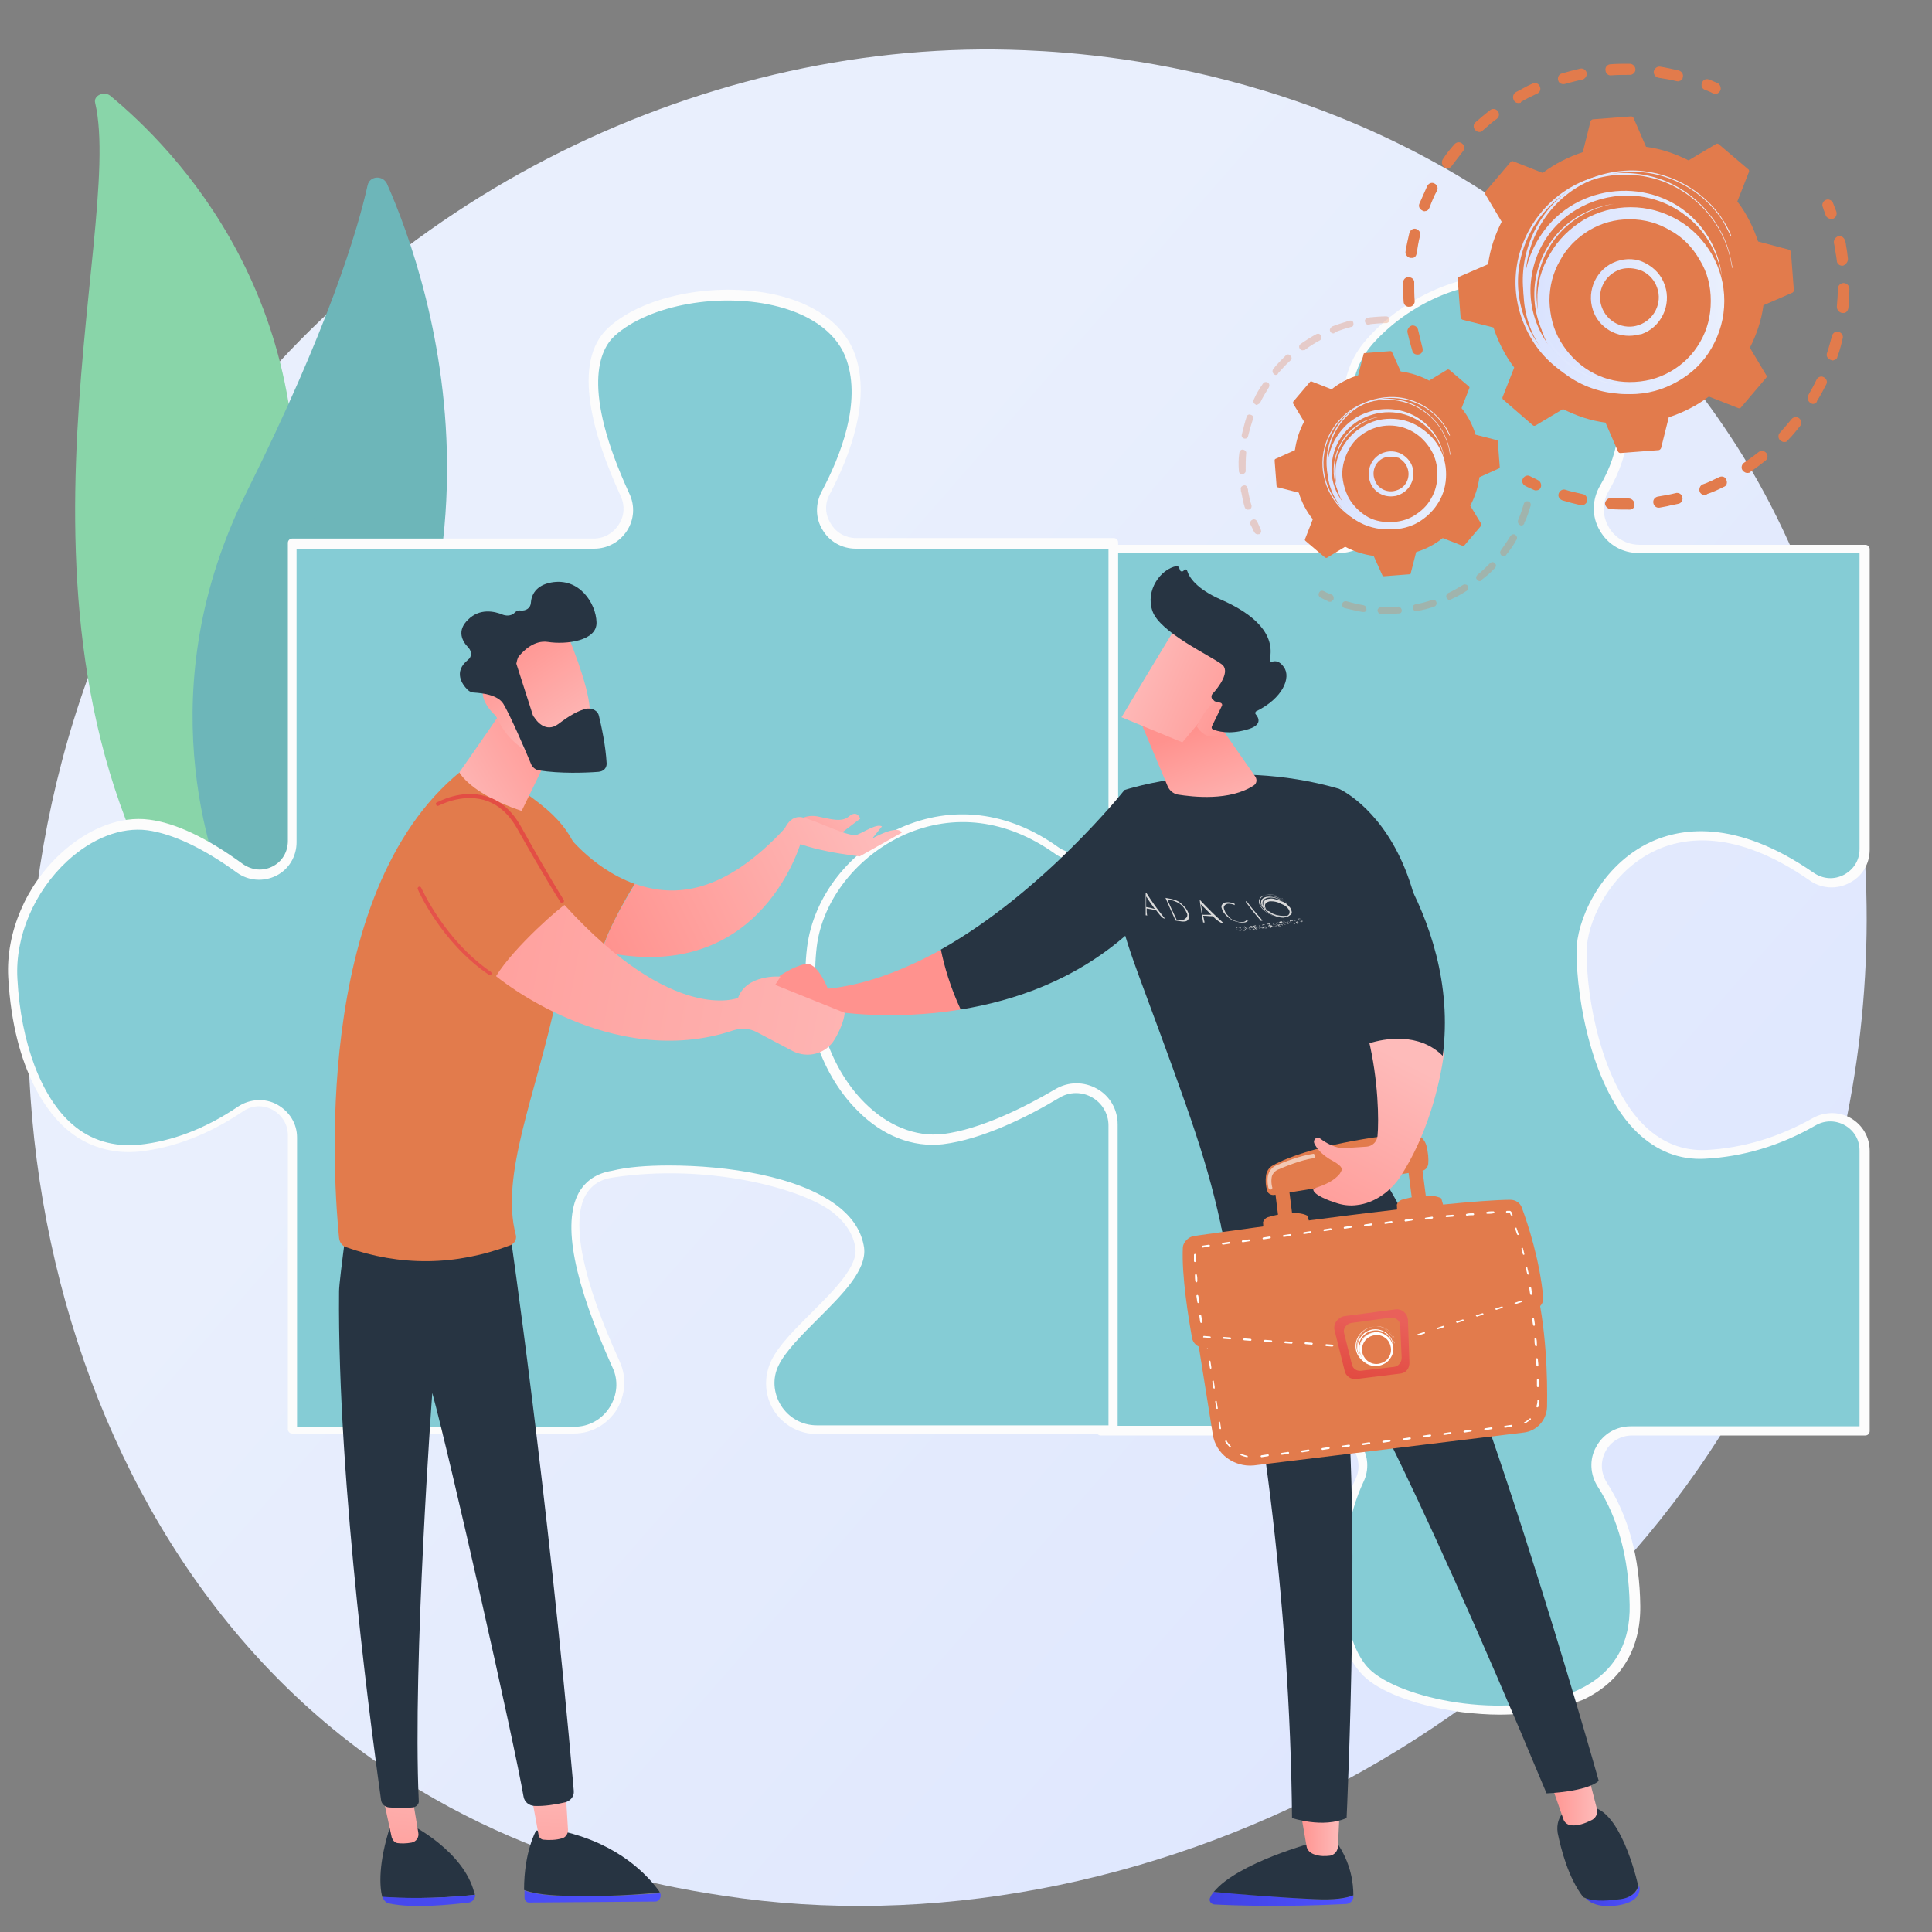 <?xml version="1.0" encoding="utf-8"?>
<!-- Generator: Adobe Illustrator 27.0.0, SVG Export Plug-In . SVG Version: 6.00 Build 0)  -->
<svg version="1.1" id="Calque_1" xmlns="http://www.w3.org/2000/svg" xmlns:xlink="http://www.w3.org/1999/xlink" x="0px" y="0px"
	 viewBox="0 0 400 400" style="enable-background:new 0 0 400 400;" xml:space="preserve">
<rect x="0" y="0" width="400" height="400" fill="#808080" stroke="none"/>
<style type="text/css">
	.st0{fill:#EBF3FA;}
	.st1{fill:#82B378;}
	.st2{fill:#A8D29F;}
	.st3{fill:#F1A34F;}
	.st4{fill:#FFB973;}
	.st5{fill:#D86713;}
	.st6{fill:#EBF2F9;}
	.st7{fill:#ACD29A;}
	.st8{fill:#FFB07B;}
	.st9{fill:#365DA4;}
	.st10{fill:#2B478B;}
	.st11{fill:#C65447;}
	.st12{fill:#EA8E50;}
	.st13{fill:#B1B1B0;}
	.st14{fill:#FFFFFF;}
	.st15{fill:#80BDCC;}
	.st16{fill:#5F9AA8;}
	.st17{fill:#2C3A64;}
	.st18{fill:#35488B;}
	.st19{fill:#935C2F;}
	.st20{fill:#A16D3C;}
	.st21{fill:#D3782F;}
	.st22{fill:#E69D43;}
	.st23{fill:#4A75CB;}
	.st24{fill:#699DEE;}
	.st25{fill:#C3E0F4;}
	.st26{fill:#1E3D70;}
	.st27{fill:#233862;}
	.st28{fill:#2A4E96;}
	.st29{fill:#649F97;}
	.st30{fill:#B0D4FF;}
	.st31{fill:#95C0F4;}
	.st32{fill:#CAE5FF;}
	.st33{fill:#DFEDFB;}
	.st34{fill:#FFA412;}
	.st35{fill:#EEF6FF;}
	.st36{fill:#78ACEA;}
	.st37{fill:#BAE8E3;}
	.st38{fill:#A1D6CE;}
	.st39{fill:#F99746;}
	.st40{fill:#FFB27D;}
	.st41{fill:#ED975D;}
	.st42{fill:#EBF3FF;}
	.st43{fill:#ED7D2B;}
	.st44{fill:#163560;}
	.st45{fill:#B0D0FF;}
	.st46{fill:#98BAF4;}
	.st47{fill:#E8945B;}
	.st48{fill:#F2CCAA;}
	.st49{fill:#B5453C;}
	.st50{fill:#50BFA5;}
	.st51{fill:#96D9C9;}
	.st52{fill:#3C8F7C;}
	.st53{fill:#A9453D;}
	.st54{fill:#213F7A;}
	.st55{fill:#E2915A;}
	.st56{fill:#34A198;}
	.st57{fill:#DF750D;}
	.st58{fill:#3458A6;}
	.st59{fill:#F4AC75;}
	.st60{fill:#EC9037;}
	.st61{fill:#F09E62;}
	.st62{fill:#AECEFD;}
	.st63{fill:#F5B07D;}
	.st64{fill:#E08F5A;}
	.st65{fill:#96B8F2;}
	.st66{fill:#B2CBFD;}
	.st67{fill:#89D5A9;}
	.st68{fill:#E79B63;}
	.st69{fill:#323C66;}
	.st70{fill:#E19157;}
	.st71{fill:#273051;}
	.st72{fill:#F4DABA;}
	.st73{fill:#FCEEE0;}
	.st74{opacity:0.8;}
	.st75{fill:#EB9660;}
	.st76{fill:#2B4789;}
	.st77{fill:#EB7C2C;}
	.st78{fill:#F29647;}
	.st79{fill:#DC8E53;}
	.st80{fill:#EBC8A4;}
	.st81{fill:url(#SVGID_1_);}
	.st82{fill:#6DB6B9;}
	.st83{fill:#85CCD5;}
	.st84{fill:#FCFCFC;}
	.st85{fill:#E27B4C;}
	.st86{fill:url(#SVGID_00000170961873485050286660000017717334697941298102_);}
	.st87{fill:url(#SVGID_00000153698777146779023060000001162005914380086419_);}
	.st88{fill:url(#SVGID_00000065781400102900734300000015042420910950093958_);}
	.st89{fill:url(#SVGID_00000141457545727738596320000015763354785852103554_);}
	.st90{fill:url(#SVGID_00000109736589962424201580000004023187610317861789_);}
	.st91{fill:url(#SVGID_00000108283598710892227140000007568996394914996900_);}
	.st92{opacity:0.3;}
	.st93{fill:url(#SVGID_00000072238397049969814300000002342819125784848051_);}
	.st94{fill:url(#SVGID_00000033344779633438569280000014347792158936393125_);}
	.st95{fill:url(#SVGID_00000169542018410788765170000014777823760555740058_);}
	.st96{fill:url(#SVGID_00000142873054673995815760000001923614740679253159_);}
	.st97{fill:url(#SVGID_00000102527120050359433180000016020086856393578368_);}
	.st98{fill:url(#SVGID_00000132781432488051099930000006724724746832696728_);}
	.st99{fill:url(#SVGID_00000030469309543281002520000012509845163076749987_);}
	.st100{fill:#273442;}
	.st101{fill:url(#SVGID_00000038405934218878180650000018297523110300939159_);}
	.st102{fill:url(#SVGID_00000101794486695686126340000006547605490658179756_);}
	.st103{fill:url(#SVGID_00000054259396851230260280000006774778332535248812_);}
	.st104{fill:url(#SVGID_00000129899223945456651970000018181009164901235842_);}
	.st105{fill:url(#SVGID_00000111885912675612029460000010884592556586070960_);}
	.st106{fill:url(#SVGID_00000180354543688232367520000000520453759384848553_);}
	.st107{fill:url(#SVGID_00000011033221905398646110000006991944547128384674_);}
	.st108{opacity:0.58;fill:#FFFFFF;enable-background:new    ;}
	.st109{fill:url(#SVGID_00000135686622055783148230000006722947713045604770_);}
	.st110{fill:url(#SVGID_00000093142521347087593640000016364991518822374043_);}
	.st111{fill:url(#SVGID_00000169552457000641823760000000669261219044354983_);}
	.st112{fill:url(#SVGID_00000087370966401276898320000001660817918913582981_);}
	.st113{fill:url(#SVGID_00000160879272563989490540000009299060358379083657_);}
	.st114{fill:url(#SVGID_00000004543336919198009050000012381741870425427610_);}
	.st115{fill:url(#SVGID_00000182527211713920660850000006231833360489820090_);}
	.st116{fill:url(#SVGID_00000163051101859601351620000006763823909865144729_);}
	.st117{fill:url(#SVGID_00000038393356660087747020000016738408373253180091_);}
	.st118{fill:url(#SVGID_00000154396457745518522220000015771764355468760255_);}
	.st119{fill:url(#SVGID_00000116937277127428654860000015009685580811465902_);}
	.st120{fill:url(#SVGID_00000127745236224943022210000017051803812581126795_);}
	.st121{fill:url(#SVGID_00000014597474588576135620000010565693761354392764_);}
	.st122{fill:url(#SVGID_00000095324267312019351410000006123951402928009404_);}
	.st123{fill:url(#SVGID_00000029015091741291791370000013929926033269927086_);}
	.st124{fill:#DADADA;}
</style>
<g id="Illustration">
	
		<linearGradient id="SVGID_1_" gradientUnits="userSpaceOnUse" x1="419.119" y1="441.612" x2="133.302" y2="191.522" gradientTransform="matrix(1 0 0 1 0 -41.89)">
		<stop  offset="0" style="stop-color:#DAE3FE"/>
		<stop  offset="1" style="stop-color:#E9EFFD"/>
	</linearGradient>
	<path class="st81" d="M370.5,269.9c-36.9,87-135.3,135.7-220.7,122.6c-13.9-2.1-52-8.5-85.6-38.6C-0.6,296-14.5,181.4,37.8,100.7
		C75.9,41.9,144.2,8.6,209.1,10.3c14,0.4,67.5,2.6,114.6,41.4c6.9,5.7,22.2,19.3,35.9,40.7C391.8,142.9,394.6,213.2,370.5,269.9z"/>
	<g>
		<path class="st67" d="M19.7,21.3c-0.4-1.5,1.8-2.5,3.1-1.5C36,30.7,67.9,62.8,60,119.1C50,189.7,67,215.5,88.2,231.2
			c0,0-29.1-7.4-47.4-33.6C-4.2,133.5,26,48.3,19.7,21.3z"/>
		<path class="st67" d="M29.7,43.4c1.6,7.9,3.1,15.8,4.3,23.7c1.2,7.9,2.1,15.9,2.8,23.8c0.6,7.9,1,15.9,1,23.9
			c0.1,8-0.3,15.9-0.6,23.9c-0.3,8-0.7,16-0.1,24.1c0.6,8.1,2.3,16.2,5.7,23.9c0.8,1.9,1.7,3.8,2.8,5.7c1,1.9,2,3.7,3.1,5.5
			c2.2,3.6,4.7,7,7.5,10.4c5.6,6.6,12.4,12.4,19.8,17.4c0.8,0.5,1.9,0.4,2.5-0.3c0.6-0.7,0.5-1.6-0.3-2.1l0,0
			c-1.7-1.3-3.5-2.5-5.2-3.8c-0.8-0.6-1.7-1.3-2.5-2c-0.8-0.7-1.6-1.4-2.4-2.1c-3.2-2.8-6.1-5.8-8.7-9c-5.3-6.3-9.6-13.3-12.9-20.6
			c-1.6-3.7-2.9-7.4-3.8-11.3c-0.9-3.8-1.5-7.7-1.8-11.6c-0.6-7.9-0.4-15.8-0.1-23.8c0.2-8,0.4-16,0.2-24c-0.1-4-0.3-8-0.5-12
			c-0.1-2-0.3-4-0.4-6c-0.2-2-0.4-4-0.6-6c-0.8-8-2-15.9-3.4-23.9c-1.5-7.9-3.2-15.8-5.2-23.6c-0.1-0.2-0.3-0.4-0.6-0.3
			C29.9,43,29.7,43.2,29.7,43.4z"/>
	</g>
	<g>
		<g>
			<path class="st82" d="M54,190.4c-1.6,1.7-4.5,1.2-5.5-1c-5.4-11.9-17.6-47,2.5-87.4c17-34.1,23-54.2,25.1-63.6
				c0.4-2,3.1-2.2,4-0.4C89.2,58.5,112.9,127.8,54,190.4z"/>
			<path class="st82" d="M51.1,189.1c-0.1,0-0.1,0-0.2,0c-0.5,0-0.9-0.4-0.9-1c0-0.6,1.1-58.5,22.7-107c0.2-0.5,0.7-0.7,1.2-0.5
				c0.5,0.2,0.7,0.7,0.5,1.2C53,130,51.9,187.6,51.9,188.2C51.8,188.7,51.5,189.1,51.1,189.1z"/>
		</g>
	</g>
	<g>
		<g>
			<path class="st83" d="M284.5,100.9c-5.1-9-9.1-21.2-1-30.4c14.7-16.5,43.9-20.1,51.2,5.5c3,10.6,0.9,18.8-2.6,24.9
				c-3.3,5.6,0.7,12.6,7.3,12.6h46.7v62.2c0,5.6-6.3,8.8-11,5.6c-31.3-21.8-47.6,3.9-47.6,15.5c-0.1,12.8,5.5,43,25.7,42.1
				c9.2-0.4,16.9-3.5,22.5-6.7c4.7-2.7,10.4,0.6,10.4,5.9v58h-48.3c-5.7,0-9.2,6.4-6,11.2c3.6,5.5,6.6,13.5,6.7,24.9
				c0.4,29.1-43.9,23.8-54.9,14.7c-7.8-6.5-8.1-27.5-2.1-40.4c2.3-4.8-1.4-10.3-6.7-10.3h-47.1v-63.5c0-4.6-5-7.5-9-5.1
				c-8.1,4.8-20.6,10.8-33.1,11.4c-21.1,0.9-23.8-22.9-24.7-41.2c-0.8-16.1,30-42.3,54.3-26.4c4,2.6,12.2,6.5,12.2,1.7v-59.5h49.9
				C283.8,113.5,287.7,106.5,284.5,100.9z"/>
			<path class="st84" d="M310.4,355c-2.4,0-5-0.2-7.6-0.5c-8.4-1.1-16-3.7-19.8-6.9c-8.5-7-8.4-28.7-2.3-41.5
				c0.9-1.9,0.7-4.1-0.4-5.9c-1.2-1.9-3.3-3-5.5-3h-46.9c-0.5,0-0.9-0.4-0.9-0.9v-63.5c0-1.9-1-3.4-2.5-4.4
				c-1.6-0.9-3.5-0.9-5.1,0.1c-8.3,4.9-20.9,11-33.5,11.5c-9.7,0.4-16.7-4.3-20.8-13.9c-3.5-8.2-4.4-18.8-4.9-28.1
				c-0.4-8.8,7.8-20.1,19.5-26.8c12.5-7.1,25.7-7.3,36.3-0.4c3.7,2.4,8.6,4.4,10.2,3.6c0.2-0.1,0.5-0.3,0.5-1.2v-59.5
				c0-0.5,0.4-0.9,0.9-0.9h49.9c2.7,0,5.1-1.4,6.4-3.7c1.4-2.3,1.4-5.1,0-7.5c-7.4-13-7.7-23.8-0.9-31.4
				c8.9-10.1,23.2-15.3,34.6-12.7c8.9,2,15.4,8.6,18.3,18.5c2.6,9.4,1.7,17.9-2.8,25.6c-1.4,2.3-1.4,5.1-0.1,7.4
				c1.3,2.4,3.8,3.8,6.5,3.8h46.7c0.5,0,0.9,0.4,0.9,0.9v62.2c0,3-1.6,5.6-4.2,6.9c-2.6,1.4-5.8,1.2-8.2-0.5
				c-15.5-10.8-26.4-9.1-32.8-5.8c-9.2,4.8-13.4,15-13.4,20.4c-0.1,9.9,3.2,27.7,12.1,36.3c3.6,3.4,7.8,5.1,12.6,4.9
				c7.6-0.4,15-2.6,22.1-6.6c2.5-1.4,5.5-1.4,7.9,0c2.4,1.4,3.9,3.9,3.9,6.8v58c0,0.5-0.4,0.9-0.9,0.9h-48.3c-2.3,0-4.4,1.2-5.5,3.3
				c-1.1,2.1-1,4.4,0.3,6.5c4.4,6.8,6.8,15.4,6.9,25.5c0.1,8.9-4,15.7-11.8,19.4C322.9,353.8,316.9,355,310.4,355z M228.6,295.2
				h46.1c2.9,0,5.5,1.5,7.1,3.9c1.5,2.3,1.7,5.2,0.5,7.7c-6.2,13.2-5.3,33.4,1.8,39.3c7.3,6.1,29.3,10.2,42.6,3.8
				c7.3-3.4,10.9-9.4,10.7-17.7c-0.2-9.7-2.4-17.9-6.6-24.4c-1.6-2.5-1.8-5.7-0.3-8.3c1.4-2.6,4.1-4.2,7.1-4.2H385v-57.1
				c0-2.2-1.1-4.1-3-5.2c-1.9-1.1-4.2-1.1-6.1,0c-7.3,4.2-15,6.5-22.9,6.9c-5.3,0.3-10-1.6-14-5.4c-9.3-8.9-12.6-27.4-12.6-37.6
				c0-6,4.5-16.9,14.4-22.1c6.8-3.5,18.4-5.4,34.7,5.9c1.9,1.3,4.2,1.5,6.3,0.4c2-1.1,3.2-3,3.2-5.3v-61.3h-45.7
				c-3.4,0-6.4-1.7-8.1-4.7c-1.7-2.9-1.6-6.4,0.1-9.3c4.2-7.1,5.1-15.3,2.6-24.1c-3.4-11.9-11.1-15.9-16.9-17.3
				c-10.8-2.4-24.2,2.5-32.8,12.1c-4.3,4.9-7.6,13.9,1.1,29.3l0,0c1.7,3,1.6,6.5-0.1,9.4c-1.7,2.9-4.7,4.6-8,4.6h-49v58.6
				c0,1.6-0.8,2.4-1.5,2.8c-3.5,1.9-11.8-3.4-12.1-3.7c-9.9-6.5-22.5-6.4-34.3,0.4c-11,6.3-18.9,17.1-18.6,25.1
				c0.5,9.2,1.4,19.5,4.7,27.5c3.8,9,10,13.2,19,12.8c12.2-0.5,24.5-6.4,32.7-11.3c2.2-1.3,4.8-1.3,6.9-0.1c2.2,1.2,3.5,3.5,3.5,6
				v62.7H228.6z"/>
		</g>
		<g>
			<path class="st83" d="M49.7,229.5c-5.5,3.7-12.8,7.3-20.9,8.1c-18.1,1.8-25.3-18.1-26.2-35.2c-0.9-17.2,14.4-33.4,28-31.6
				c6.4,0.8,13.4,4.9,19,8.9c4.6,3.3,10.8,0.1,10.8-5.6v-61.7h62.4c5.2,0,8.6-5.3,6.5-10.1c-4.9-10.6-10.4-26.8-2.8-33.8
				c11.9-10.8,44.1-10.8,49.5,5.4c3,9.1-1.1,20.1-5.3,27.9c-2.5,4.8,0.9,10.5,6.3,10.5h53.3v57.2c0,6.1-6.9,9.9-11.9,6.4
				c-23-16.4-48.2,0.9-50.5,20.1c-2.7,22.6,11.7,41.6,27.1,39.8c7.8-0.9,16.8-5.3,23.7-9.5c5.1-3,11.5,0.6,11.5,6.6v63.1h-61.3
				c-7,0-11.7-7.3-8.7-13.7c3.7-7.5,18.5-16.8,17.6-23.9c-1.8-14.4-34-18-51.3-15.3c-13.2,2.1-6.7,22.8,0.8,39.4
				c2.9,6.4-1.7,13.6-8.7,13.6H60.5v-60.9C60.5,229.6,54.3,226.4,49.7,229.5z"/>
			<path class="st84" d="M230.5,296.9h-61.4c-3.7,0-7-1.9-8.9-4.9c-1.9-3.1-2.1-6.8-0.6-10.1s5.1-6.8,8.5-10.2
				c4.7-4.7,9.5-9.5,9-13.3c-0.4-2.8-2-5.3-4.8-7.5c-6.5-4.9-25.9-10.1-45.5-7.1c-2.6,0.4-4.4,1.6-5.6,3.7c-3,5.6-0.6,17.5,7.1,34.4
				c1.5,3.3,1.2,7-0.7,10.1c-2,3-5.2,4.8-8.8,4.8H60.5c-0.5,0-0.9-0.4-0.9-0.9v-60.9c0-2.2-1.2-4.1-3.1-5.2c-2-1.1-4.3-1-6.2,0.3
				c-7.1,4.8-14.3,7.5-21.3,8.3c-5.8,0.6-11-1-15.2-4.6c-3.3-2.8-11-11.5-12.1-31.5c-0.5-9.2,3.7-19.1,11-25.7
				c5.6-5.1,12.2-7.7,18.2-6.9c5.5,0.7,12,3.8,19.4,9.2c1.9,1.3,4.1,1.5,6.1,0.5c2-1,3.2-3,3.2-5.3v-61.7c0-0.5,0.4-0.9,0.9-0.9
				h62.4c2.1,0,4.1-1.1,5.2-2.9c1.2-1.8,1.3-4,0.4-5.9c-5.5-12-10.4-27.7-2.5-34.9c7.6-6.9,23.2-9.7,35.7-6.5
				c8,2.1,13.4,6.5,15.4,12.3c3.2,9.5-1.2,20.9-5.3,28.7c-1.1,2-1,4.2,0.2,6.1c1.1,1.9,3.1,3,5.3,3h53.3c0.5,0,0.9,0.4,0.9,0.9v57.2
				c0,3.2-1.8,6.2-4.7,7.7c-2.9,1.5-6.1,1.3-8.6-0.6c-9.8-6.9-20.7-8.3-30.9-3.8c-9.8,4.4-17,13.5-18.2,23.2
				c-1.5,12.3,2.3,24.7,9.9,32.3c4.8,4.8,10.5,7.1,16.2,6.5c7.9-1,17-5.6,23.3-9.3c2.7-1.6,5.9-1.6,8.6-0.1c2.7,1.5,4.3,4.3,4.3,7.4
				V296C231.4,296.5,230.9,296.9,230.5,296.9z M138.5,241.3c12.1,0,26.8,2.2,34.8,8.3c3.3,2.5,5.1,5.4,5.6,8.7
				c0.6,4.7-4.6,9.8-9.6,14.8c-3.3,3.3-6.7,6.7-8.1,9.6c-1.3,2.6-1.1,5.7,0.5,8.3c1.6,2.5,4.3,4.1,7.4,4.1h60.4v-62.1
				c0-2.4-1.3-4.6-3.4-5.8c-2.1-1.2-4.7-1.2-6.8,0.1c-6.5,3.9-15.9,8.6-24.1,9.6c-6.2,0.7-12.5-1.7-17.7-7c-8-8-12-21-10.4-33.8
				c1.3-10.4,8.8-20.1,19.3-24.7c10.8-4.8,22.4-3.4,32.7,4c2,1.4,4.5,1.6,6.7,0.4c2.3-1.2,3.7-3.5,3.7-6v-56.2h-52.3
				c-2.9,0-5.5-1.5-6.9-3.9c-1.5-2.4-1.5-5.4-0.2-7.9c4-7.5,8.2-18.4,5.2-27.2c-1.7-5.2-6.8-9.2-14.1-11.1
				c-11.9-3.1-26.8-0.4-33.9,6c-3.2,2.9-7,11,3,32.7c1.2,2.5,1,5.4-0.5,7.7c-1.5,2.3-4,3.7-6.8,3.7H61.4v60.8c0,2.9-1.6,5.6-4.2,6.9
				c-2.6,1.3-5.7,1.1-8.1-0.6c-7-5.1-13.4-8.1-18.6-8.8c-5.4-0.7-11.4,1.6-16.6,6.4c-6.8,6.3-10.8,15.6-10.3,24.3
				c0.7,13.4,5,24.7,11.4,30.2c3.8,3.3,8.5,4.7,13.8,4.2c6.8-0.7,13.7-3.3,20.5-7.9l0,0c2.4-1.6,5.6-1.8,8.1-0.4
				c2.5,1.4,4.1,3.9,4.1,6.8v59.9h57.4c3,0,5.7-1.5,7.3-4s1.9-5.6,0.6-8.3c-8-17.7-10.4-29.8-7-36.1c1.4-2.5,3.7-4.1,6.9-4.6
				C129.9,241.6,134,241.3,138.5,241.3z"/>
		</g>
	</g>
	<g>
		<path class="st85" d="M293.7,73.4c-0.6,0.1-1.2-0.2-1.3-0.8c-0.4-1.3-0.7-2.5-1-3.8c-0.1-0.6,0.3-1.2,0.9-1.4l0,0
			c0.6-0.1,1.2,0.3,1.3,0.9c0.3,1.2,0.6,2.4,0.9,3.7C294.7,72.6,294.4,73.3,293.7,73.4C293.8,73.4,293.8,73.4,293.7,73.4z M292,63.5
			c-0.1,0-0.1,0-0.2,0c-0.6,0.1-1.2-0.4-1.2-1.1c-0.1-1.3-0.1-2.6-0.1-3.9c0-0.6,0.5-1.2,1.2-1.1c0.6,0,1.2,0.5,1.1,1.2
			c0,1.2,0,2.5,0.1,3.8C292.9,62.9,292.5,63.4,292,63.5z M292.4,53.4c-0.1,0-0.3,0-0.4,0c-0.6-0.1-1.1-0.7-1-1.3
			c0.2-1.3,0.5-2.6,0.8-3.9c0.2-0.6,0.8-1,1.4-0.8c0.6,0.2,1,0.8,0.8,1.4c-0.3,1.2-0.5,2.4-0.7,3.7C293.2,53,292.9,53.4,292.4,53.4z
			 M295.1,43.7c-0.2,0.1-0.4,0-0.6-0.1c-0.6-0.3-0.9-0.9-0.6-1.5c0.5-1.2,1.1-2.4,1.6-3.6c0.3-0.6,1-0.8,1.5-0.5
			c0.6,0.3,0.8,1,0.5,1.5c-0.6,1.1-1.1,2.3-1.5,3.4C295.8,43.4,295.5,43.7,295.1,43.7z M299.8,34.8c-0.3,0.1-0.6,0-0.8-0.2
			c-0.5-0.4-0.6-1.1-0.3-1.6c0.7-1.1,1.5-2.1,2.4-3.1c0.4-0.5,1.1-0.6,1.6-0.2c0.5,0.4,0.6,1.1,0.2,1.6c-0.8,1-1.5,2-2.3,3
			C300.4,34.6,300.2,34.8,299.8,34.8z M306.5,27.3c-0.4,0.1-0.8-0.1-1.1-0.4c-0.4-0.5-0.4-1.2,0.1-1.6c1-0.9,2-1.7,3-2.5
			c0.5-0.4,1.2-0.3,1.6,0.2c0.4,0.5,0.3,1.2-0.2,1.6c-1,0.7-2,1.6-2.9,2.4C306.9,27.2,306.7,27.2,306.5,27.3z M347.6,16.8
			c-0.2,0.1-0.3,0-0.5,0c-1.2-0.3-2.4-0.5-3.7-0.7c-0.6-0.1-1.1-0.7-1-1.3c0.1-0.6,0.7-1.1,1.3-1c1.3,0.2,2.6,0.5,3.9,0.8
			c0.6,0.2,1,0.8,0.8,1.4C348.4,16.4,348.1,16.7,347.6,16.8z M314.6,21.3c-0.5,0.1-1-0.1-1.2-0.6c-0.3-0.5-0.1-1.3,0.4-1.6
			c1.2-0.6,2.3-1.3,3.5-1.8c0.6-0.3,1.3,0,1.5,0.6c0.3,0.6,0,1.3-0.6,1.5c-1.1,0.5-2.3,1.1-3.3,1.7
			C314.9,21.3,314.8,21.3,314.6,21.3z M337.6,15.5c-0.1,0-0.2,0-0.2,0c-1.2,0-2.5,0-3.8,0.1c-0.6,0.1-1.2-0.4-1.2-1.1
			c-0.1-0.6,0.4-1.2,1.1-1.2c1.3-0.1,2.6-0.1,3.9-0.1c0.6,0,1.2,0.5,1.2,1.2C338.6,14.9,338.2,15.4,337.6,15.5z M323.9,17.4
			c-0.6,0.1-1.2-0.2-1.3-0.8c-0.2-0.6,0.2-1.3,0.8-1.4c1.3-0.4,2.5-0.7,3.8-1l0,0c0.6-0.1,1.2,0.3,1.3,0.9c0.1,0.6-0.3,1.2-0.9,1.4
			C326.4,16.7,325.1,17.1,323.9,17.4C324,17.4,323.9,17.4,323.9,17.4z"/>
		<path class="st85" d="M355.3,19.4c-0.2,0.1-0.5,0-0.7-0.1c-0.5-0.3-1.1-0.5-1.6-0.7c-0.6-0.2-0.9-0.9-0.6-1.5
			c0.2-0.6,0.9-0.9,1.5-0.6c0.6,0.2,1.2,0.5,1.7,0.7s0.8,1,0.6,1.5C356,19.1,355.7,19.4,355.3,19.4z"/>
	</g>
	<g>
		<path class="st85" d="M379.3,45.3c-0.5,0.1-1.1-0.2-1.3-0.7c-0.2-0.6-0.4-1.1-0.6-1.7c-0.3-0.6,0.1-1.3,0.6-1.5
			c0.6-0.3,1.3,0.1,1.5,0.6c0.2,0.6,0.5,1.2,0.7,1.8c0.2,0.6-0.1,1.3-0.7,1.5C379.4,45.3,379.3,45.3,379.3,45.3z"/>
		<path class="st85" d="M345.2,104.8c-0.5,0.1-1.1,0.2-1.6,0.3c-0.6,0.1-1.2-0.3-1.3-1c-0.1-0.6,0.3-1.2,1-1.3
			c1.2-0.2,2.4-0.4,3.6-0.7c0.6-0.2,1.3,0.2,1.4,0.8c0.2,0.6-0.2,1.3-0.8,1.4C346.7,104.5,345.9,104.6,345.2,104.8z M337.5,105.5
			c-0.1,0-0.1,0-0.2,0c-1.3,0-2.6,0-3.9-0.1c-0.6-0.1-1.1-0.6-1.1-1.2c0.1-0.6,0.6-1.1,1.2-1.1c1.2,0.1,2.4,0.1,3.7,0.1
			c0.6,0,1.2,0.5,1.2,1.2C338.5,105,338.1,105.4,337.5,105.5z M353.2,102.5c-0.5,0.1-1.1-0.2-1.3-0.7c-0.2-0.6,0.1-1.3,0.6-1.5
			c1.2-0.4,2.3-1,3.4-1.5c0.6-0.3,1.3-0.1,1.5,0.5c0.3,0.6,0.1,1.3-0.5,1.5c-1.2,0.6-2.3,1.1-3.5,1.5
			C353.3,102.5,353.3,102.5,353.2,102.5z M327.7,104.6c-0.2,0.1-0.3,0-0.4,0c-1.3-0.3-2.5-0.6-3.8-1c-0.6-0.2-1-0.8-0.8-1.4
			c0.2-0.6,0.8-1,1.4-0.8c1.2,0.4,2.4,0.6,3.6,0.9c0.6,0.1,1,0.7,0.9,1.4C328.5,104.2,328.1,104.5,327.7,104.6z M362,97.9
			c-0.4,0.1-0.9-0.1-1.2-0.5c-0.4-0.5-0.2-1.3,0.3-1.6c1-0.7,2-1.4,3-2.2c0.5-0.4,1.2-0.3,1.6,0.2c0.4,0.5,0.3,1.2-0.2,1.6
			c-1,0.8-2.1,1.6-3.1,2.3C362.3,97.8,362.2,97.9,362,97.9z M369.6,91.5c-0.4,0.1-0.7-0.1-1-0.3c-0.5-0.4-0.5-1.2-0.1-1.6
			c0.8-0.9,1.6-1.8,2.4-2.8c0.4-0.5,1.1-0.6,1.6-0.2c0.5,0.4,0.6,1.1,0.2,1.6c-0.8,1-1.6,2-2.5,2.9C370,91.4,369.8,91.5,369.6,91.5z
			 M375.6,83.6c-0.3,0.1-0.5,0-0.8-0.2c-0.5-0.3-0.7-1.1-0.4-1.6c0.6-1.1,1.2-2.1,1.7-3.2c0.3-0.6,1-0.8,1.5-0.5
			c0.6,0.3,0.8,1,0.5,1.5c-0.6,1.2-1.2,2.3-1.9,3.4C376.2,83.3,375.9,83.5,375.6,83.6z M379.6,74.6c-0.2,0.1-0.4,0-0.6-0.1
			c-0.6-0.2-1-0.8-0.7-1.5c0.4-1.2,0.7-2.4,1-3.5c0.2-0.6,0.8-1,1.4-0.8c0.6,0.2,1,0.8,0.8,1.4c-0.3,1.3-0.6,2.5-1.1,3.8
			C380.4,74.2,380.1,74.5,379.6,74.6z M381.7,64.8c-0.1,0-0.2,0-0.3,0c-0.6-0.1-1.1-0.6-1.1-1.3c0.1-1.2,0.2-2.4,0.2-3.7
			c0-0.6,0.5-1.2,1.2-1.2c0.6,0,1.2,0.5,1.2,1.2c0,1.3-0.1,2.6-0.2,3.9C382.6,64.4,382.2,64.8,381.7,64.8z M381.6,55L381.6,55
			c-0.7,0.1-1.3-0.4-1.3-1c-0.1-0.9-0.3-1.8-0.4-2.7c-0.1-0.3-0.1-0.6-0.2-1c-0.1-0.6,0.3-1.2,0.9-1.4s1.2,0.3,1.4,0.9
			c0.1,0.3,0.2,0.7,0.2,1c0.2,1,0.3,1.9,0.4,2.8C382.6,54.3,382.1,54.8,381.6,55z"/>
		<path class="st85" d="M318.2,101.5c-0.2,0.1-0.5,0-0.7-0.1c-0.6-0.3-1.2-0.5-1.7-0.8c-0.6-0.3-0.8-1-0.5-1.5
			c0.3-0.6,1-0.8,1.5-0.5c0.5,0.3,1.1,0.5,1.6,0.8c0.6,0.3,0.8,1,0.6,1.5C318.9,101.2,318.6,101.5,318.2,101.5z"/>
	</g>
	<g>
		<path class="st85" d="M317.3,88c0.2,0.2,0.4,0.2,0.6,0.1l5.7-3.4c2.8,1.4,5.7,2.4,8.8,2.8l2.6,6c0.1,0.2,0.3,0.3,0.5,0.3l7.9-0.6
			c0.2,0,0.4-0.2,0.5-0.4l1.6-6.4c3-1,5.8-2.4,8.3-4.3l6.1,2.4c0.2,0.1,0.5,0,0.6-0.2l5.1-6c0.2-0.2,0.2-0.4,0.1-0.6l-3.4-5.7
			c1.4-2.8,2.4-5.7,2.8-8.8l6-2.6c0.2-0.1,0.3-0.3,0.3-0.5l-0.6-7.9c0-0.2-0.2-0.4-0.4-0.5L364,50c-1-3-2.4-5.8-4.3-8.3l2.4-6.1
			c0.1-0.2,0-0.5-0.2-0.6l-6-5.1c-0.2-0.2-0.4-0.2-0.6-0.1l-5.7,3.4c-2.8-1.4-5.7-2.4-8.8-2.8l-2.6-6c-0.1-0.2-0.3-0.3-0.5-0.3
			l-7.9,0.6c-0.2,0-0.4,0.2-0.5,0.4l-1.6,6.4c-3,1-5.8,2.4-8.3,4.3l-6.1-2.4c-0.2-0.1-0.5,0-0.6,0.2l-5.1,6
			c-0.2,0.2-0.2,0.4-0.1,0.6l3.4,5.7c-1.4,2.8-2.4,5.7-2.8,8.8l-6,2.6c-0.2,0.1-0.3,0.3-0.3,0.5l0.6,7.9c0,0.2,0.2,0.4,0.4,0.5
			l6.4,1.6c1,3,2.4,5.8,4.3,8.3l-2.4,6.1c-0.1,0.2,0,0.5,0.2,0.6L317.3,88z"/>
		<g>
			
				<linearGradient id="SVGID_00000168832247786387420030000018087749642688826510_" gradientUnits="userSpaceOnUse" x1="329.398" y1="103.483" x2="345.263" y2="103.483" gradientTransform="matrix(1 0 0 1 0 -41.89)">
				<stop  offset="0" style="stop-color:#DAE3FE"/>
				<stop  offset="1" style="stop-color:#E9EFFD"/>
			</linearGradient>
			<path style="fill:url(#SVGID_00000168832247786387420030000018087749642688826510_);" d="M338.7,69.4c-3.8,0.7-7.7-1.5-8.9-5.2
				c-1.4-4.1,0.8-8.7,4.9-10.1c2-0.7,4.2-0.6,6,0.4c1.9,1,3.3,2.5,4,4.6c1.4,4.1-0.8,8.7-4.9,10.1C339.5,69.2,339.2,69.3,338.7,69.4
				z M336.2,55.6c-0.3,0.1-0.6,0.1-0.8,0.2c-3.2,1.1-4.9,4.6-3.8,7.7c1.1,3.2,4.6,4.9,7.7,3.8c3.2-1.1,4.9-4.6,3.8-7.7
				c-0.5-1.5-1.6-2.8-3.1-3.5C338.8,55.6,337.5,55.4,336.2,55.6z"/>
		</g>
		<g>
			
				<linearGradient id="SVGID_00000127735872696316711300000001715306852630750135_" gradientUnits="userSpaceOnUse" x1="318.206" y1="337.636" x2="356.998" y2="337.636" gradientTransform="matrix(1 0 0 -1 0 399.89)">
				<stop  offset="0" style="stop-color:#DAE3FE"/>
				<stop  offset="1" style="stop-color:#E9EFFD"/>
			</linearGradient>
			<path style="fill:url(#SVGID_00000127735872696316711300000001715306852630750135_);" d="M320.9,52.6c1.7-3,4.1-5.3,7-7.1
				c3-1.7,6.2-2.6,9.7-2.6s6.7,0.9,9.7,2.6c3,1.7,5.3,4.1,7.1,7.1c1.7,3,2.6,6.2,2.6,9.7c0,3.5-0.9,6.7-2.6,9.7
				c-1.7,3-4.1,5.3-7.1,7c-3,1.7-6.2,2.6-9.7,2.6c-3.5,0-6.8-0.8-9.7-2.5c-3-1.7-5.3-4-7-6.9c-1.7-3-2.6-6.2-2.6-9.9
				C318.2,58.8,319.1,55.6,320.9,52.6z M323.1,70.7c1.5,2.5,3.5,4.6,6,6.1c2.5,1.5,5.3,2.3,8.3,2.3c3.1,0,5.9-0.7,8.5-2.2
				c2.6-1.5,4.6-3.5,6.1-6.1c1.5-2.6,2.2-5.4,2.2-8.5c0-3.1-0.7-5.9-2.3-8.5c-1.5-2.6-3.5-4.7-6.1-6.1c-2.5-1.5-5.3-2.3-8.4-2.3
				c-3.1,0-5.9,0.8-8.4,2.3c-2.5,1.5-4.6,3.6-6,6.2c-1.5,2.6-2.2,5.4-2.2,8.4C320.9,65.4,321.6,68.2,323.1,70.7z"/>
			
				<linearGradient id="SVGID_00000163767584454900387090000005855830630650007179_" gradientUnits="userSpaceOnUse" x1="315.415" y1="339.417" x2="356.521" y2="339.417" gradientTransform="matrix(1 0 0 -1 0 399.89)">
				<stop  offset="0" style="stop-color:#DAE3FE"/>
				<stop  offset="1" style="stop-color:#E9EFFD"/>
			</linearGradient>
			<path style="fill:url(#SVGID_00000163767584454900387090000005855830630650007179_);" d="M339.3,81.4
				c-18.7,2.2-30.8-18.8-19.5-33.8c7.8-10.3,23.7-10.9,32-1.1c2.6,3,4.3,6.9,4.7,10.8c-0.6-3.9-2.4-7.6-5.1-10.5
				c-12-12.6-33.3-5.2-34.5,12.2c-0.6,9.8,6.7,18.8,16.4,20.2c1.9,0.3,3.8,0.3,5.6,0.1C340.4,79.1,340.7,81.1,339.3,81.4L339.3,81.4
				z"/>
			
				<linearGradient id="SVGID_00000072992681457830637860000000254963881557771934_" gradientUnits="userSpaceOnUse" x1="317.711" y1="338.952" x2="339.216" y2="338.952" gradientTransform="matrix(1 0 0 -1 0 399.89)">
				<stop  offset="0" style="stop-color:#DAE3FE"/>
				<stop  offset="1" style="stop-color:#E9EFFD"/>
			</linearGradient>
			<path style="fill:url(#SVGID_00000072992681457830637860000000254963881557771934_);" d="M339.2,79.5c-8.8,1.4-17.6-4-20.5-12.5
				c-3-8.5,0.7-18.1,8.5-22.5c2.2-1.2,4.6-2,7-2.3c-3.7,0.6-7.1,2.2-9.8,4.6c-5.6,4.9-7.7,13-5.3,20
				C321.9,75.1,330.6,80.6,339.2,79.5L339.2,79.5z"/>
			
				<linearGradient id="SVGID_00000100360713229719219780000011602866834312809858_" gradientUnits="userSpaceOnUse" x1="313.799" y1="341.429" x2="358.691" y2="341.429" gradientTransform="matrix(1 0 0 -1 0 399.89)">
				<stop  offset="0" style="stop-color:#DAE3FE"/>
				<stop  offset="1" style="stop-color:#E9EFFD"/>
			</linearGradient>
			<path style="fill:url(#SVGID_00000100360713229719219780000011602866834312809858_);" d="M339.4,80.9
				c-8.9,1.2-18.2-3.3-22.6-11.2c-9.9-17.5,6-38.2,25.4-33.1c7.5,2,13.7,8.1,15.8,15.6c0.3,1.1,0.5,2.2,0.7,3.2c0,0.1-0.1,0.1-0.1,0
				c-0.2-1.1-0.4-2.2-0.7-3.2c-2.1-7.4-8.3-13.4-15.7-15.3c-19.1-4.9-34.7,15.4-24.9,32.5c3.8,6.6,11.2,10.9,18.8,11
				c1.1,0,2.2-0.1,3.2-0.2C339.8,80.1,339.9,80.8,339.4,80.9L339.4,80.9z"/>
			
				<linearGradient id="SVGID_00000111901569368685376480000015654090497177462176_" gradientUnits="userSpaceOnUse" x1="315.264" y1="342.049" x2="358.441" y2="342.049" gradientTransform="matrix(1 0 0 -1 0 399.89)">
				<stop  offset="0" style="stop-color:#DAE3FE"/>
				<stop  offset="1" style="stop-color:#E9EFFD"/>
			</linearGradient>
			<path style="fill:url(#SVGID_00000111901569368685376480000015654090497177462176_);" d="M339,80.5c-6.1,0.3-12.3-2-16.7-6.2
				c-14.5-14-5.1-38.4,15-39c7.8-0.2,15.5,3.9,19.6,10.5c0.6,1,1.1,1.9,1.5,2.9c0.1,0.1-0.1,0.1-0.1,0.1c-0.5-1-1-2-1.5-2.9
				c-4.1-6.5-11.7-10.6-19.4-10.3c-19.7,0.7-28.9,24.7-14.7,38.3c4.3,4.1,10.4,6.3,16.4,6L339,80.5z"/>
		</g>
	</g>
	<g>
		<g class="st92">
			<path class="st85" d="M260.5,110.6c-0.3,0.1-0.6-0.1-0.8-0.4c-0.3-0.5-0.5-1.1-0.8-1.6c-0.2-0.4,0-0.8,0.4-1c0.4-0.2,0.8,0,1,0.4
				c0.2,0.5,0.5,1.1,0.7,1.6c0.2,0.4,0.1,0.8-0.3,1C260.6,110.6,260.6,110.6,260.5,110.6z"/>
			<path class="st85" d="M258.5,105.5c-0.4,0.1-0.7-0.2-0.8-0.5c-0.3-1-0.5-2-0.7-3.1c-0.1-0.2-0.1-0.4-0.1-0.6
				c-0.1-0.4,0.2-0.7,0.6-0.8c0.4-0.1,0.7,0.2,0.8,0.6c0.1,0.2,0.1,0.4,0.1,0.6c0.2,1,0.4,2,0.7,2.9c0.1,0.4-0.1,0.8-0.5,0.9
				C258.6,105.5,258.5,105.5,258.5,105.5z M257.3,98.2c-0.1,0-0.1,0-0.1,0c-0.4,0-0.7-0.3-0.7-0.7c-0.1-1.3-0.1-2.5,0.1-3.8
				c0.1-0.4,0.4-0.7,0.8-0.6c0.4,0.1,0.7,0.4,0.6,0.8c-0.1,1.2-0.1,2.4-0.1,3.7C257.9,97.8,257.6,98.1,257.3,98.2z M257.9,90.8
				c-0.1,0-0.2,0-0.3,0c-0.4-0.1-0.6-0.5-0.5-0.8c0.3-1.2,0.6-2.5,1-3.7c0.1-0.4,0.5-0.6,0.9-0.4c0.4,0.1,0.6,0.5,0.4,0.9
				c-0.4,1.2-0.7,2.3-1,3.5C258.4,90.6,258.1,90.8,257.9,90.8z M260.3,83.8c-0.2,0.1-0.3,0-0.4-0.1c-0.4-0.2-0.5-0.6-0.3-1
				c0.5-1.2,1.2-2.3,1.9-3.3c0.2-0.3,0.6-0.4,1-0.2c0.3,0.2,0.4,0.6,0.2,1c-0.6,1-1.3,2.1-1.8,3.2C260.7,83.6,260.5,83.7,260.3,83.8
				z M264.3,77.6c-0.2,0.1-0.4,0-0.6-0.2c-0.3-0.3-0.3-0.7-0.1-1c0.8-1,1.7-1.9,2.6-2.8c0.3-0.3,0.7-0.3,1,0.1
				c0.3,0.3,0.3,0.7-0.1,1c-0.9,0.8-1.7,1.7-2.5,2.6C264.6,77.5,264.5,77.5,264.3,77.6z M269.8,72.5c-0.3,0.1-0.5-0.1-0.7-0.3
				c-0.2-0.3-0.2-0.7,0.2-1c1-0.7,2.1-1.4,3.2-2c0.4-0.2,0.8-0.1,1,0.3c0.2,0.4,0.1,0.8-0.3,1c-1.1,0.6-2.1,1.2-3.1,2
				C269.9,72.5,269.8,72.5,269.8,72.5z M276.2,69c-0.3,0.1-0.7-0.1-0.8-0.4c-0.2-0.4,0.1-0.8,0.4-1c1.2-0.5,2.4-0.8,3.6-1.2
				c0.4-0.1,0.8,0.1,0.8,0.5c0.1,0.4-0.1,0.8-0.5,0.8c-1.2,0.3-2.3,0.7-3.4,1.1C276.3,68.9,276.3,69,276.2,69z M287.1,66.9
				c-0.1,0-0.1,0-0.1,0c-1.1,0-2.1,0.1-3.1,0.2c-0.2,0-0.3,0.1-0.5,0.1c-0.4,0.1-0.7-0.2-0.8-0.6c-0.1-0.4,0.2-0.7,0.6-0.8
				c0.2,0,0.3-0.1,0.5-0.1c1.1-0.1,2.2-0.2,3.3-0.2c0.4,0,0.7,0.3,0.7,0.7C287.7,66.5,287.5,66.8,287.1,66.9z"/>
		</g>
		<g class="st92">
			<path class="st85" d="M293.3,126.5c-0.4,0.1-0.7-0.2-0.8-0.6c-0.1-0.4,0.2-0.7,0.6-0.8c1.2-0.2,2.3-0.5,3.4-0.9
				c0.4-0.1,0.8,0.1,0.9,0.5c0.1,0.4-0.1,0.8-0.5,0.9C295.8,126,294.6,126.3,293.3,126.5L293.3,126.5z M289.7,127L289.7,127
				c-1.3,0.1-2.5,0.1-3.8,0.1c-0.4,0-0.7-0.4-0.7-0.7c0-0.4,0.4-0.7,0.7-0.7c1.2,0.1,2.4,0.1,3.5-0.1c0.4-0.1,0.7,0.3,0.8,0.6
				C290.3,126.6,290.1,127,289.7,127z M300.3,124.2c-0.3,0.1-0.6-0.1-0.8-0.4c-0.2-0.4,0-0.8,0.3-1c1.1-0.5,2.1-1.1,3.1-1.7
				c0.3-0.2,0.8-0.1,1,0.2c0.2,0.3,0.1,0.8-0.2,1c-1.1,0.7-2.2,1.3-3.3,1.8C300.4,124.2,300.3,124.2,300.3,124.2z M282.4,126.7
				c-0.1,0-0.2,0-0.3,0c-1.2-0.2-2.4-0.5-3.7-0.8c-0.4-0.1-0.6-0.5-0.5-0.9c0.1-0.4,0.5-0.6,0.9-0.5c1.1,0.3,2.3,0.6,3.5,0.8
				c0.4,0.1,0.6,0.4,0.6,0.8C283,126.4,282.7,126.7,282.4,126.7z M306.5,120.3c-0.3,0.1-0.5-0.1-0.7-0.3c-0.3-0.3-0.2-0.7,0.1-1
				c0.9-0.7,1.8-1.6,2.6-2.4c0.3-0.3,0.7-0.3,1,0c0.3,0.3,0.3,0.7,0,1c-0.8,0.9-1.8,1.7-2.8,2.5
				C306.7,120.3,306.6,120.3,306.5,120.3z M311.5,115.1c-0.2,0.1-0.4,0-0.6-0.1c-0.3-0.2-0.4-0.7-0.2-1c0.7-1,1.4-2,2-3
				c0.2-0.3,0.6-0.5,1-0.3c0.3,0.2,0.5,0.6,0.3,1c-0.6,1.1-1.3,2.1-2.1,3.1C311.8,115,311.6,115.1,311.5,115.1z M315.1,108.8
				c-0.2,0-0.3,0-0.4-0.1c-0.4-0.2-0.5-0.6-0.4-1c0.5-1.1,0.8-2.2,1.2-3.4c0.1-0.4,0.5-0.6,0.9-0.5c0.4,0.1,0.6,0.5,0.5,0.9
				c-0.4,1.2-0.7,2.4-1.3,3.5C315.6,108.6,315.3,108.7,315.1,108.8z"/>
			<path class="st85" d="M275.4,124.6c-0.2,0-0.3,0-0.4-0.1c-0.6-0.3-1.1-0.5-1.6-0.8c-0.4-0.2-0.5-0.6-0.3-1c0.2-0.4,0.6-0.5,1-0.3
				c0.5,0.3,1.1,0.5,1.6,0.7c0.4,0.2,0.5,0.6,0.4,1C275.8,124.4,275.7,124.6,275.4,124.6z"/>
		</g>
		<g>
			<path class="st85" d="M274.3,115.4c0.1,0.1,0.3,0.1,0.4,0.1l3.8-2.3c1.9,1,3.8,1.6,5.9,1.9l1.8,4c0.1,0.2,0.2,0.2,0.4,0.2
				l5.2-0.4c0.2,0,0.3-0.1,0.3-0.3l1.1-4.3c2-0.6,3.9-1.6,5.5-2.9l4.1,1.6c0.2,0.1,0.3,0,0.4-0.1l3.4-4c0.1-0.1,0.1-0.3,0.1-0.4
				l-2.3-3.8c1-1.9,1.6-3.8,1.9-5.9l4-1.8c0.2-0.1,0.2-0.2,0.2-0.4l-0.4-5.2c0-0.2-0.1-0.3-0.3-0.3l-4.3-1.1c-0.6-2-1.6-3.9-2.9-5.5
				l1.6-4.1c0.1-0.2,0-0.3-0.1-0.4l-4-3.4c-0.1-0.1-0.3-0.1-0.4-0.1l-3.8,2.3c-1.9-1-3.8-1.6-5.9-1.9l-1.8-4
				c-0.1-0.2-0.2-0.2-0.4-0.2l-5.2,0.4c-0.2,0-0.3,0.1-0.3,0.3l-1.1,4.3c-2,0.6-3.9,1.6-5.5,2.9l-4.1-1.6c-0.2-0.1-0.3,0-0.4,0.1
				l-3.4,4c-0.1,0.1-0.1,0.3-0.1,0.4l2.3,3.8c-1,1.9-1.6,3.8-1.9,5.9l-4,1.8c-0.2,0.1-0.2,0.2-0.2,0.4l0.4,5.2
				c0,0.2,0.1,0.3,0.3,0.3l4.3,1.1c0.6,2,1.6,3.9,2.9,5.5l-1.6,4.1c-0.1,0.2,0,0.3,0.1,0.4L274.3,115.4z"/>
			<g>
				
					<linearGradient id="SVGID_00000003807021370972651550000014298087654757541038_" gradientUnits="userSpaceOnUse" x1="276.411" y1="301.676" x2="299.33" y2="301.676" gradientTransform="matrix(1 0 0 -1 0 399.89)">
					<stop  offset="0" style="stop-color:#DAE3FE"/>
					<stop  offset="1" style="stop-color:#E9EFFD"/>
				</linearGradient>
				<path style="fill:url(#SVGID_00000003807021370972651550000014298087654757541038_);" d="M278,92.5c1-1.7,2.4-3.2,4.2-4.2
					c1.7-1.1,3.7-1.6,5.7-1.6c2.1,0,4,0.5,5.8,1.6c1.7,1.1,3.2,2.4,4.2,4.2c1,1.7,1.5,3.7,1.5,5.7c0,2.1-0.5,4-1.5,5.7
					c-1,1.7-2.4,3.1-4.2,4.2c-1.7,1-3.7,1.5-5.8,1.5s-4-0.5-5.8-1.5c-1.7-1-3.1-2.4-4.1-4.1c-1-1.7-1.5-3.7-1.5-5.8
					C276.4,96.2,276.9,94.3,278,92.5z M279.3,103.2c0.9,1.5,2.1,2.7,3.5,3.6s3.1,1.3,4.9,1.3s3.5-0.4,5-1.3s2.8-2.1,3.6-3.6
					c0.9-1.5,1.3-3.2,1.3-5c0-1.8-0.4-3.5-1.3-5c-0.9-1.5-2.1-2.8-3.6-3.7c-1.5-0.9-3.2-1.4-5-1.4c-1.8,0-3.5,0.5-5,1.4
					c-1.5,0.9-2.7,2.1-3.5,3.7c-0.8,1.5-1.3,3.2-1.3,5C278,100,278.5,101.7,279.3,103.2z"/>
				
					<linearGradient id="SVGID_00000060718531207850713600000011472983342939567508_" gradientUnits="userSpaceOnUse" x1="274.784" y1="302.783" x2="299.102" y2="302.783" gradientTransform="matrix(1 0 0 -1 0 399.89)">
					<stop  offset="0" style="stop-color:#DAE3FE"/>
					<stop  offset="1" style="stop-color:#E9EFFD"/>
				</linearGradient>
				<path style="fill:url(#SVGID_00000060718531207850713600000011472983342939567508_);" d="M288.9,109.5
					c-11,1.3-18.2-11.1-11.5-20c4.6-6.1,14-6.5,18.9-0.6c1.6,1.8,2.5,4.1,2.8,6.4c-0.4-2.3-1.4-4.5-3-6.2c-7-7.5-19.7-3.1-20.4,7.3
					c-0.4,5.8,3.9,11.1,9.7,11.9c1.1,0.2,2.2,0.2,3.3,0C289.5,108.1,289.7,109.4,288.9,109.5L288.9,109.5z"/>
				
					<linearGradient id="SVGID_00000138562937731638365500000012582190645238907037_" gradientUnits="userSpaceOnUse" x1="276.114" y1="302.482" x2="288.835" y2="302.482" gradientTransform="matrix(1 0 0 -1 0 399.89)">
					<stop  offset="0" style="stop-color:#DAE3FE"/>
					<stop  offset="1" style="stop-color:#E9EFFD"/>
				</linearGradient>
				<path style="fill:url(#SVGID_00000138562937731638365500000012582190645238907037_);" d="M288.8,108.3
					c-5.2,0.8-10.4-2.4-12.1-7.4c-1.7-5,0.4-10.7,5-13.3c1.3-0.7,2.7-1.2,4.1-1.3c-2.2,0.3-4.2,1.3-5.8,2.8
					c-3.3,2.9-4.6,7.7-3.1,11.8C278.6,105.8,283.8,109,288.8,108.3L288.8,108.3z"/>
				
					<linearGradient id="SVGID_00000117634074242060454040000005619935834886765961_" gradientUnits="userSpaceOnUse" x1="273.805" y1="303.965" x2="300.319" y2="303.965" gradientTransform="matrix(1 0 0 -1 0 399.89)">
					<stop  offset="0" style="stop-color:#DAE3FE"/>
					<stop  offset="1" style="stop-color:#E9EFFD"/>
				</linearGradient>
				<path style="fill:url(#SVGID_00000117634074242060454040000005619935834886765961_);" d="M288.9,109.2c-5.3,0.7-10.7-2-13.3-6.6
					c-5.9-10.3,3.5-22.6,15-19.6c4.4,1.2,8.1,4.8,9.3,9.2c0.2,0.6,0.3,1.3,0.4,1.9c0,0.1-0.1,0.1-0.1,0c-0.1-0.6-0.2-1.3-0.4-1.9
					c-1.2-4.4-4.9-7.9-9.3-9c-11.3-2.9-20.5,9.1-14.7,19.3c2.2,3.9,6.6,6.5,11.1,6.5c0.6,0,1.3-0.1,1.9-0.1
					C289.2,108.8,289.2,109.2,288.9,109.2L288.9,109.2z"/>
				
					<linearGradient id="SVGID_00000053506174531311667450000017003740950265218968_" gradientUnits="userSpaceOnUse" x1="274.672" y1="304.293" x2="300.204" y2="304.293" gradientTransform="matrix(1 0 0 -1 0 399.89)">
					<stop  offset="0" style="stop-color:#DAE3FE"/>
					<stop  offset="1" style="stop-color:#E9EFFD"/>
				</linearGradient>
				<path style="fill:url(#SVGID_00000053506174531311667450000017003740950265218968_);" d="M288.7,109c-3.6,0.2-7.3-1.2-9.9-3.7
					c-8.6-8.3-3-22.7,8.9-23.1c4.6-0.2,9.2,2.3,11.6,6.2c0.4,0.5,0.6,1.1,0.9,1.7c0,0.1-0.1,0.1-0.1,0.1c-0.3-0.6-0.6-1.2-0.9-1.7
					c-2.4-3.9-6.9-6.2-11.5-6.1C276,82.8,270.6,97,279,105.1c2.5,2.4,6.1,3.7,9.7,3.5L288.7,109z"/>
			</g>
			<g>
				
					<linearGradient id="SVGID_00000005960952615829385030000004671954357021957001_" gradientUnits="userSpaceOnUse" x1="283.286" y1="140.04" x2="292.61" y2="140.04" gradientTransform="matrix(1 0 0 1 0 -41.89)">
					<stop  offset="0" style="stop-color:#DAE3FE"/>
					<stop  offset="1" style="stop-color:#E9EFFD"/>
				</linearGradient>
				<path style="fill:url(#SVGID_00000005960952615829385030000004671954357021957001_);" d="M288.8,102.7c-2.2,0.4-4.5-0.8-5.2-3.1
					c-0.8-2.4,0.5-5.1,2.9-5.9c1.2-0.4,2.4-0.3,3.5,0.2c1.1,0.6,2,1.5,2.4,2.7c0.8,2.4-0.5,5.1-2.9,5.9
					C289.3,102.6,289,102.7,288.8,102.7z M287.3,94.6c-0.2,0.1-0.3,0.1-0.5,0.1c-1.9,0.6-2.9,2.7-2.2,4.6c0.6,1.9,2.7,2.9,4.6,2.2
					c1.9-0.6,2.9-2.7,2.2-4.6c-0.3-0.9-1-1.6-1.8-2.1C288.8,94.6,288,94.5,287.3,94.6z"/>
			</g>
		</g>
	</g>
	<g>
		<g>
			<g>
				
					<linearGradient id="SVGID_00000066505800158514975360000002084798874253769133_" gradientUnits="userSpaceOnUse" x1="158.423" y1="254.594" x2="162.894" y2="253.044" gradientTransform="matrix(1 0 0 1 0 -41.89)">
					<stop  offset="0" style="stop-color:#FEBBBA"/>
					<stop  offset="1" style="stop-color:#FF928E"/>
				</linearGradient>
				<path style="fill:url(#SVGID_00000066505800158514975360000002084798874253769133_);" d="M171.4,204.7c0,0-2.2-5.7-4.7-5.1
					c-2.5,0.5-5.2,2.4-5.2,2.4l-4,5.5c0,0,11.3,4.4,15.3,1.9c0,0,11.6,2,26.2-0.4c-2.1-4.4-3.4-8.9-4.1-12.4
					C187.4,200.7,179.4,203.9,171.4,204.7z"/>
				<path class="st100" d="M232.7,163.7c0,0-16.6,20.9-37.9,32.9c0.7,3.5,2,7.9,4.1,12.4c11.1-1.8,23.8-6.1,34.7-15.8L232.7,163.7z"
					/>
			</g>
			<path class="st100" d="M253.3,256.1c-3.2-15.4-6.5-24.3-17.3-53.5c-3.4-9.2-6.5-18.5-5-28.2l1.7-10.8c0,0,21.1-7.1,44.5-0.3
				c0,0,31.9,13.9,10.2,82.2C277.6,256.5,266.2,259.6,253.3,256.1z"/>
			
				<linearGradient id="SVGID_00000152955338504738255730000003071824156655584928_" gradientUnits="userSpaceOnUse" x1="-1036.639" y1="213.379" x2="-1043.292" y2="193.42" gradientTransform="matrix(1 0 0 1 1290.102 -41.89)">
				<stop  offset="0" style="stop-color:#FEBBBA"/>
				<stop  offset="1" style="stop-color:#FF928E"/>
			</linearGradient>
			<path style="fill:url(#SVGID_00000152955338504738255730000003071824156655584928_);" d="M236.3,149.8l5.5,13.1
				c0.4,0.8,1.1,1.4,2,1.6c3.2,0.5,10.8,1.4,15.8-1.9c0.6-0.4,0.7-1.2,0.3-1.8l-10.1-14.5L236.3,149.8z"/>
			<g>
				
					<linearGradient id="SVGID_00000145759994652112084570000012672146392550995092_" gradientUnits="userSpaceOnUse" x1="234.573" y1="178.414" x2="263.837" y2="191.137" gradientTransform="matrix(1 0 0 1 0 -41.89)">
					<stop  offset="0" style="stop-color:#FEBBBA"/>
					<stop  offset="1" style="stop-color:#FF928E"/>
				</linearGradient>
				<path style="fill:url(#SVGID_00000145759994652112084570000012672146392550995092_);" d="M243.6,129.7
					c-0.3,0.2-11.4,18.8-11.4,18.8l12.6,5.2l13.6-16.2C258.5,137.3,248.1,126.1,243.6,129.7z"/>
				
					<linearGradient id="SVGID_00000132777407625224169900000005717384543711555209_" gradientUnits="userSpaceOnUse" x1="233.23" y1="182.691" x2="257.143" y2="193.088" gradientTransform="matrix(1 0 0 1 0 -41.89)">
					<stop  offset="0" style="stop-color:#FEBBBA"/>
					<stop  offset="1" style="stop-color:#FF928E"/>
				</linearGradient>
				<path style="fill:url(#SVGID_00000132777407625224169900000005717384543711555209_);" d="M247.8,150.4c0,0,2.3-5.4,4.9-5.2
					c2.6,0.2,4.7,2.9,1.4,5.8C250.1,154.7,247.8,150.4,247.8,150.4z"/>
				<path class="st100" d="M252.7,145.5c0.3,0.1,0.4,0.4,0.3,0.6l-2.1,4.3c-0.1,0.3,0,0.5,0.2,0.6c0.9,0.4,3.3,1.1,6.9,0.1
					c3.5-0.9,2.6-2.5,2-3.2c-0.2-0.2-0.1-0.6,0.2-0.7c5.3-2.6,7.2-6.9,5.6-9.1c-0.9-1.3-1.8-1.3-2.4-1.1c-0.3,0.1-0.6-0.2-0.5-0.5
					c1.1-5.2-3.1-9.3-10.2-12.4c-5-2.2-6.5-4.6-6.9-5.9c-0.1-0.4-0.6-0.4-0.7-0.1l0,0c-0.2,0.3-0.7,0.3-0.8-0.1l-0.2-0.5
					c-0.1-0.2-0.3-0.3-0.5-0.3c-3.3,0.6-6.5,5-5,9.3c1.5,4.4,11.9,9.2,14.3,11c2,1.4-0.6,4.8-1.9,6.2c-0.3,0.4-0.2,1,0.2,1.2
					l0.3,0.3L252.7,145.5z"/>
			</g>
			<g>
				
					<linearGradient id="SVGID_00000174579394051917387060000001986524192516050109_" gradientUnits="userSpaceOnUse" x1="4679.603" y1="435.075" x2="4709.322" y2="435.075" gradientTransform="matrix(-1 0 0 1 4959.759 -41.89)">
					<stop  offset="0" style="stop-color:#4F52FF"/>
					<stop  offset="1" style="stop-color:#4042E2"/>
				</linearGradient>
				<path style="fill:url(#SVGID_00000174579394051917387060000001986524192516050109_);" d="M251.3,391.7
					c5.1,0.4,13.9,1.2,20.9,1.5c4.2,0.2,6.6-0.2,8-0.8c0,0.2,0,0.3,0,0.4c-0.1,0.7-0.6,1.3-1.4,1.4c-13.2,0.7-23.7,0.3-27.4,0.1
					c-0.8-0.1-1.2-0.9-0.8-1.5C250.7,392.4,251,392.1,251.3,391.7z"/>
				<path class="st100" d="M272.2,393.2c-7-0.3-15.8-1-20.9-1.5c5-6.1,20.9-10.3,20.9-10.3h4.5c3.1,4.4,3.5,8.7,3.5,11
					C278.7,393,276.3,393.4,272.2,393.2z"/>
				
					<linearGradient id="SVGID_00000121277157096261947190000009636627481441848199_" gradientUnits="userSpaceOnUse" x1="4682.37" y1="421.1" x2="4690.741" y2="421.1" gradientTransform="matrix(-1 0 0 1 4959.759 -41.89)">
					<stop  offset="0" style="stop-color:#FEBBBA"/>
					<stop  offset="1" style="stop-color:#FF928E"/>
				</linearGradient>
				<path style="fill:url(#SVGID_00000121277157096261947190000009636627481441848199_);" d="M277.4,374.1l-0.4,8.3
					c-0.1,0.9-0.7,1.6-1.6,1.8c-0.9,0.1-2.1,0.2-3.4-0.3c-0.8-0.3-1.4-0.9-1.5-1.7l-1.4-8.1L277.4,374.1L277.4,374.1z"/>
			</g>
			<g>
				<g>
					
						<linearGradient id="SVGID_00000142895754194010538520000009978025396279442858_" gradientUnits="userSpaceOnUse" x1="4620.381" y1="434.405" x2="4631.779" y2="434.405" gradientTransform="matrix(-1 0 0 1 4959.759 -41.89)">
						<stop  offset="0" style="stop-color:#4F52FF"/>
						<stop  offset="1" style="stop-color:#4042E2"/>
					</linearGradient>
					<path style="fill:url(#SVGID_00000142895754194010538520000009978025396279442858_);" d="M335.7,393.1c2.2-0.3,3.2-1.4,3.7-2.7
						c0,0,0,0,0,0.1c0.3,1.3-0.4,2.6-2,3.3c-1.8,0.8-3.8,0.9-5.3,0.8c-1.6-0.1-3.2-0.7-4-1.9l0,0C329.6,393.5,332,393.6,335.7,393.1
						z"/>
					<path class="st100" d="M325.2,374.1h3.7c5.7-0.1,9.2,11.7,10.3,16.4c-0.4,1.2-1.4,2.4-3.7,2.7c-3.7,0.5-6,0.4-7.7-0.4
						c-3.1-4-4.6-9.9-5.3-13.3C321.9,375.5,325.2,374.1,325.2,374.1z"/>
				</g>
				
					<linearGradient id="SVGID_00000047058104719700436460000004978298187347796671_" gradientUnits="userSpaceOnUse" x1="4629.149" y1="414.098" x2="4639.153" y2="414.098" gradientTransform="matrix(-1 0 0 1 4959.759 -41.89)">
					<stop  offset="0" style="stop-color:#FEBBBA"/>
					<stop  offset="1" style="stop-color:#FF928E"/>
				</linearGradient>
				<path style="fill:url(#SVGID_00000047058104719700436460000004978298187347796671_);" d="M328.5,366.3l2.1,8.1
					c0.3,1-0.2,2.1-1.2,2.5c-1.2,0.6-2.8,1.2-4.2,1c-0.7-0.1-1.3-0.6-1.5-1.2l-3-8.6L328.5,366.3z"/>
			</g>
			<path class="st100" d="M331,368.7c-2.5,2.3-10.8,2.6-10.8,2.6c-30-71.9-42.4-91.7-42.4-91.7c4.3,27.1,1,96.8,1,96.8
				c-4.9,2.2-11.3,0-11.3,0c-0.4-44.4-6.7-92.1-14.7-122.7c20.3-0.5,31.2-4.9,34.8-7.7C304.2,273.3,331,368.7,331,368.7z"/>
			<g>
				<path class="st85" d="M247.4,273.8l3.7,23.2c0.6,4,4.4,6.8,8.5,6.4l55.8-6.8c2.8-0.3,4.8-2.6,4.9-5.3c0.1-6-0.1-16.6-2.6-26.4
					L247.4,273.8z"/>
				<path class="st14" d="M261.2,301.7c-0.1,0-0.2-0.1-0.2-0.2c0-0.1,0.1-0.2,0.2-0.2l1.3-0.2c0.1,0,0.2,0.1,0.2,0.2
					s-0.1,0.2-0.2,0.2L261.2,301.7C261.2,301.7,261.2,301.7,261.2,301.7z M258.2,301.7C258.2,301.7,258.2,301.7,258.2,301.7
					c-0.5-0.1-0.8-0.2-1.3-0.4c-0.1-0.1-0.1-0.1-0.1-0.2c0.1-0.1,0.1-0.1,0.2-0.1c0.4,0.2,0.8,0.3,1.2,0.4c0.1,0,0.2,0.1,0.1,0.2
					C258.4,301.6,258.3,301.7,258.2,301.7z M265.4,301.2c-0.1,0-0.2-0.1-0.2-0.2c0-0.1,0.1-0.2,0.2-0.2l1.3-0.2
					c0.1,0,0.2,0.1,0.2,0.2c0,0.1-0.1,0.2-0.2,0.2L265.4,301.2L265.4,301.2z M269.6,300.7c-0.1,0-0.2-0.1-0.2-0.2
					c0-0.1,0.1-0.2,0.2-0.2l1.3-0.2c0.1,0,0.2,0.1,0.2,0.2c0,0.1-0.1,0.2-0.2,0.2L269.6,300.7C269.6,300.7,269.6,300.7,269.6,300.7z
					 M273.8,300.2c-0.1,0-0.2-0.1-0.2-0.2c0-0.1,0.1-0.2,0.2-0.2l1.3-0.2c0.1,0,0.2,0.1,0.2,0.2c0,0.1-0.1,0.2-0.2,0.2L273.8,300.2
					L273.8,300.2z M278,299.7c-0.1,0-0.2-0.1-0.2-0.2c0-0.1,0.1-0.2,0.2-0.2l1.3-0.2c0.1,0,0.2,0.1,0.2,0.2c0,0.1-0.1,0.2-0.2,0.2
					L278,299.7C278,299.7,278,299.7,278,299.7z M254.6,299.6c-0.1,0-0.1,0-0.1-0.1c-0.3-0.3-0.6-0.6-0.8-1c-0.1-0.1-0.1-0.2,0.1-0.2
					c0.1-0.1,0.2-0.1,0.2,0.1c0.2,0.3,0.5,0.7,0.8,1c0.1,0.1,0.1,0.2,0,0.2C254.6,299.6,254.6,299.6,254.6,299.6z M282.2,299.2
					c-0.1,0-0.2-0.1-0.2-0.2c0-0.1,0.1-0.2,0.2-0.2l1.3-0.2c0.1,0,0.2,0.1,0.2,0.2c0,0.1-0.1,0.2-0.2,0.2L282.2,299.2L282.2,299.2z
					 M286.4,298.7c-0.1,0-0.2-0.1-0.2-0.2c0-0.1,0.1-0.2,0.2-0.2l1.3-0.2c0.1,0,0.2,0.1,0.2,0.2c0,0.1-0.1,0.2-0.2,0.2L286.4,298.7
					C286.5,298.7,286.5,298.7,286.4,298.7z M290.6,298.2c-0.1,0-0.2-0.1-0.2-0.2c0-0.1,0.1-0.2,0.2-0.2l1.3-0.2
					c0.1,0,0.2,0.1,0.2,0.2c0,0.1-0.1,0.2-0.2,0.2L290.6,298.2C290.6,298.1,290.6,298.2,290.6,298.2z M294.8,297.6
					c-0.1,0-0.2-0.1-0.2-0.2c0-0.1,0.1-0.2,0.2-0.2l1.3-0.2c0.1,0,0.2,0.1,0.2,0.2c0,0.1-0.1,0.2-0.2,0.2L294.8,297.6
					C294.9,297.6,294.9,297.6,294.8,297.6z M299,297.1c-0.1,0-0.2-0.1-0.2-0.2c0-0.1,0.1-0.2,0.2-0.2l1.3-0.2c0.1,0,0.2,0.1,0.2,0.2
					c0,0.1-0.1,0.2-0.2,0.2L299,297.1L299,297.1z M303.2,296.6c-0.1,0-0.2-0.1-0.2-0.2c0-0.1,0.1-0.2,0.2-0.2l1.3-0.2
					c0.1,0,0.2,0.1,0.2,0.2c0,0.1-0.1,0.2-0.2,0.2L303.2,296.6C303.3,296.6,303.3,296.6,303.2,296.6z M307.5,296.1
					c-0.1,0-0.2-0.1-0.2-0.2c0-0.1,0.1-0.2,0.2-0.2l1.3-0.2c0.1,0,0.2,0.1,0.2,0.2c0,0.1-0.1,0.2-0.2,0.2L307.5,296.1L307.5,296.1z
					 M252.7,295.9c-0.1,0-0.2-0.1-0.2-0.1l-0.2-1.3c0-0.1,0.1-0.2,0.1-0.2c0.1,0,0.2,0.1,0.2,0.1l0.2,1.3
					C252.8,295.8,252.8,295.8,252.7,295.9L252.7,295.9z M311.6,295.6c-0.1,0-0.2-0.1-0.2-0.2c0-0.1,0.1-0.2,0.2-0.2l1.3-0.2
					c0.1,0,0.2,0.1,0.2,0.2c0,0.1-0.1,0.2-0.2,0.2L311.6,295.6C311.7,295.6,311.7,295.6,311.6,295.6z M315.8,294.7
					c-0.1,0-0.1-0.1-0.2-0.1c-0.1-0.1,0-0.2,0.1-0.2c0.4-0.2,0.7-0.5,1-0.7c0.1-0.1,0.2-0.1,0.2,0c0.1,0.1,0.1,0.2,0,0.2
					C316.6,294.2,316.2,294.4,315.8,294.7C315.8,294.7,315.8,294.7,315.8,294.7z M252,291.7c-0.1,0-0.2-0.1-0.2-0.2l-0.2-1.3
					c0-0.1,0.1-0.2,0.1-0.2c0.1,0,0.2,0.1,0.2,0.1l0.2,1.3C252.2,291.6,252.1,291.7,252,291.7C252.1,291.7,252.1,291.7,252,291.7z
					 M318.3,291.4L318.3,291.4c-0.1,0-0.2-0.1-0.2-0.2c0.1-0.4,0.2-0.7,0.2-1.1V290c0-0.1,0.1-0.2,0.2-0.2l0,0
					c0.1,0,0.2,0.1,0.2,0.2v0.1c0,0.4-0.1,0.8-0.2,1.2C318.4,291.3,318.3,291.4,318.3,291.4z M251.4,287.5c-0.1,0-0.2-0.1-0.2-0.2
					l-0.2-1.3c0-0.1,0.1-0.2,0.1-0.2c0.1,0,0.2,0.1,0.2,0.1l0.2,1.3C251.5,287.4,251.5,287.5,251.4,287.5L251.4,287.5z M318.4,287.2
					c-0.1,0-0.2-0.1-0.2-0.2c0-0.4,0-0.8,0-1.3c0-0.1,0.1-0.2,0.2-0.2c0.1,0,0.2,0.1,0.2,0.2c0,0.4,0,0.8,0,1.3
					C318.6,287.1,318.5,287.2,318.4,287.2L318.4,287.2z M250.7,283.4c-0.1,0-0.2-0.1-0.2-0.2l-0.2-1.3c0-0.1,0.1-0.2,0.1-0.2
					c0.1,0,0.2,0.1,0.2,0.1l0.2,1.3C250.8,283.3,250.8,283.3,250.7,283.4L250.7,283.4z M318.3,282.9c-0.1,0-0.2-0.1-0.2-0.2
					c0-0.4-0.1-0.8-0.1-1.3c0-0.1,0.1-0.2,0.2-0.2c0.1,0,0.2,0.1,0.2,0.2c0,0.4,0.1,0.8,0.1,1.3
					C318.5,282.8,318.4,282.9,318.3,282.9L318.3,282.9z M250,279.1c-0.1,0-0.2-0.1-0.2-0.2l-0.2-1.3c0-0.1,0.1-0.2,0.1-0.2
					c0.1,0,0.2,0.1,0.2,0.1l0.2,1.3C250.1,279.1,250.1,279.1,250,279.1C250,279.1,250,279.1,250,279.1z M318,278.7
					c-0.1,0-0.2-0.1-0.2-0.2c-0.1-0.4-0.1-0.8-0.1-1.3c0-0.1,0.1-0.2,0.2-0.2c0.1,0,0.2,0.1,0.2,0.2c0.1,0.4,0.1,0.8,0.1,1.3
					C318.3,278.6,318.2,278.7,318,278.7C318.1,278.7,318.1,278.7,318,278.7z M249.4,274.9c-0.1,0-0.2-0.1-0.2-0.2l-0.2-1.4l0.6-0.1
					c0.1,0,0.2,0.1,0.2,0.2c0,0.1-0.1,0.2-0.2,0.2l-0.3,0.1l0.2,1.1C249.5,274.9,249.5,274.9,249.4,274.9L249.4,274.9z M317.6,274.5
					c-0.1,0-0.2-0.1-0.2-0.2c-0.1-0.4-0.1-0.8-0.2-1.3c0-0.1,0.1-0.2,0.2-0.2c0.1,0,0.2,0.1,0.2,0.2c0.1,0.4,0.1,0.8,0.2,1.3
					C317.8,274.4,317.7,274.5,317.6,274.5C317.7,274.5,317.6,274.5,317.6,274.5z M252.6,273.3c-0.1,0-0.2-0.1-0.2-0.2
					c0-0.1,0.1-0.2,0.2-0.2l1.3-0.2c0.1,0,0.2,0.1,0.2,0.2c0,0.1-0.1,0.2-0.2,0.2L252.6,273.3L252.6,273.3z M256.8,272.7
					c-0.1,0-0.2-0.1-0.2-0.2c0-0.1,0.1-0.2,0.2-0.2l1.3-0.2c0.1,0,0.2,0.1,0.2,0.2c0,0.1-0.1,0.2-0.2,0.2L256.8,272.7L256.8,272.7z
					 M261,272.2c-0.1,0-0.2-0.1-0.2-0.2c0-0.1,0.1-0.2,0.2-0.2l1.3-0.2c0.1,0,0.2,0.1,0.2,0.2c0,0.1-0.1,0.2-0.2,0.2L261,272.2
					L261,272.2z M265.2,271.7c-0.1,0-0.2-0.1-0.2-0.2c0-0.1,0.1-0.2,0.2-0.2l1.3-0.2c0.1,0,0.2,0.1,0.2,0.2c0,0.1-0.1,0.2-0.2,0.2
					L265.2,271.7L265.2,271.7z M269.4,271.1c-0.1,0-0.2-0.1-0.2-0.2c0-0.1,0.1-0.2,0.2-0.2l1.3-0.2c0.1,0,0.2,0.1,0.2,0.2
					c0,0.1-0.1,0.2-0.2,0.2L269.4,271.1C269.4,271.1,269.4,271.1,269.4,271.1z M273.6,270.6c-0.1,0-0.2-0.1-0.2-0.2
					c0-0.1,0.1-0.2,0.2-0.2l1.3-0.2c0.1,0,0.2,0.1,0.2,0.2c0,0.1-0.1,0.2-0.2,0.2L273.6,270.6L273.6,270.6z M317,270.3
					c-0.1,0-0.2-0.1-0.2-0.1c-0.1-0.4-0.2-0.8-0.2-1.3c0-0.1,0.1-0.2,0.1-0.2c0.1,0,0.2,0.1,0.2,0.1c0.1,0.4,0.2,0.8,0.2,1.3
					C317.2,270.2,317.1,270.2,317,270.3C317,270.3,317,270.3,317,270.3z M277.8,270c-0.1,0-0.2-0.1-0.2-0.2c0-0.1,0.1-0.2,0.2-0.2
					l1.3-0.2c0.1,0,0.2,0.1,0.2,0.2c0,0.1-0.1,0.2-0.2,0.2L277.8,270C277.8,270,277.8,270,277.8,270z M282,269.5
					c-0.1,0-0.2-0.1-0.2-0.2c0-0.1,0.1-0.2,0.2-0.2l1.3-0.2c0.1,0,0.2,0.1,0.2,0.2c0,0.1-0.1,0.2-0.2,0.2L282,269.5L282,269.5z
					 M286.2,269c-0.1,0-0.2-0.1-0.2-0.2c0-0.1,0.1-0.2,0.2-0.2l1.3-0.2c0.1,0,0.2,0.1,0.2,0.2c0,0.1-0.1,0.2-0.2,0.2L286.2,269
					L286.2,269z M290.4,268.4c-0.1,0-0.2-0.1-0.2-0.2c0-0.1,0.1-0.2,0.2-0.2l1.3-0.2c0.1,0,0.2,0.1,0.2,0.2c0,0.1-0.1,0.2-0.2,0.2
					L290.4,268.4L290.4,268.4z M294.6,267.9c-0.1,0-0.2-0.1-0.2-0.2c0-0.1,0.1-0.2,0.2-0.2l1.3-0.2c0.1,0,0.2,0.1,0.2,0.2
					c0,0.1-0.1,0.2-0.2,0.2L294.6,267.9L294.6,267.9z M298.8,267.4c-0.1,0-0.2-0.1-0.2-0.2c0-0.1,0.1-0.2,0.2-0.2l1.3-0.2
					c0.1,0,0.2,0.1,0.2,0.2c0,0.1-0.1,0.2-0.2,0.2L298.8,267.4L298.8,267.4z M303,266.8c-0.1,0-0.2-0.1-0.2-0.2
					c0-0.1,0.1-0.2,0.2-0.2l1.3-0.2c0.1,0,0.2,0.1,0.2,0.2c0,0.1-0.1,0.2-0.2,0.2L303,266.8L303,266.8z M307.2,266.3
					c-0.1,0-0.2-0.1-0.2-0.2c0-0.1,0.1-0.2,0.2-0.2l1.3-0.2c0.1,0,0.2,0.1,0.2,0.2c0,0.1-0.1,0.2-0.2,0.2L307.2,266.3
					C307.3,266.3,307.3,266.3,307.2,266.3z M316.1,266.1c-0.1,0-0.2-0.1-0.2-0.1c-0.1-0.3-0.2-0.5-0.2-0.8h-0.2
					c-0.1,0-0.2-0.1-0.2-0.2c0-0.1,0.1-0.2,0.2-0.2l0.4-0.1l0.1,0.2c0.1,0.3,0.2,0.6,0.3,1C316.3,266,316.2,266.1,316.1,266.1
					C316.2,266.1,316.1,266.1,316.1,266.1z M311.4,265.7c-0.1,0-0.2-0.1-0.2-0.2c0-0.1,0.1-0.2,0.2-0.2l1.3-0.2
					c0.1,0,0.2,0.1,0.2,0.2c0,0.1-0.1,0.2-0.2,0.2L311.4,265.7L311.4,265.7z"/>
				<path class="st85" d="M261.6,254.8l-0.1-1.8c0.2-0.5,0.5-0.8,1-1c1.7-0.5,5.9-1.5,8.2-0.3l0.6,2.1L261.6,254.8z"/>
				<path class="st85" d="M266.8,252.3c-0.4,0.2-0.8,0.2-1.2,0.2c-0.5-0.1-0.9-0.4-1-1l-0.7-5.6l2.9-0.4l0.7,5.6
					C267.6,251.7,267.2,252.2,266.8,252.3z"/>
				<path class="st85" d="M289.3,251.2l-0.1-1.8c0.2-0.5,0.5-0.8,1-1c1.7-0.5,5.9-1.5,8.2-0.3l0.6,2.1L289.3,251.2z"/>
				<path class="st85" d="M294.5,248.8c-0.4,0.2-0.8,0.2-1.2,0.2c-0.5-0.1-0.9-0.4-1-1l-0.8-6.2l2.9-0.4l0.8,6.2
					C295.2,248.2,295,248.6,294.5,248.8z"/>
				<path class="st85" d="M263.8,247.4l30.6-5c0.7-0.1,1.2-0.7,1.3-1.4c0.1-1,0-2.4-0.4-3.9c-0.5-1.6-2.1-2.8-3.8-2.5
					c-5.8,0.6-20.4,2.5-28,6.7c-0.8,0.4-1.3,1.3-1.4,2.2c-0.1,0.8-0.1,2,0.3,3.1C262.5,247.1,263.2,247.5,263.8,247.4z"/>
				<path class="st108" d="M263,246.2c-0.2,0-0.4-0.2-0.4-0.3c0-0.1-0.3-1.2-0.1-2.4c0.2-1,0.8-1.8,1.7-2.2c1.6-0.7,4.9-2,7.6-2.4
					c0.2-0.1,0.4,0.1,0.5,0.4c0.1,0.2-0.1,0.4-0.4,0.5c-2.7,0.4-6,1.8-7.4,2.4c-0.6,0.3-1.1,0.9-1.2,1.5c-0.2,1.1,0.1,2.1,0.1,2.1
					c0.1,0.2-0.1,0.5-0.3,0.5C263.1,246.2,263.1,246.2,263,246.2z"/>
				<path class="st85" d="M247.2,255.9c9.9-1.4,52.8-7.4,65.5-7.5c1.1,0,2.1,0.7,2.4,1.7c1.2,3.2,3.7,10.8,4.4,18.5
					c0.1,1.1-0.5,2-1.5,2.3l-27.8,9l-10.1,1.3l-31.1-2.2c-1.1-0.1-2-0.9-2.2-2c-0.7-3.9-2.2-12.9-1.9-18.8
					C245,257.2,246,256.1,247.2,255.9z"/>
				<path class="st14" d="M280.1,279L280.1,279l-1.3-0.1c-0.1,0-0.2-0.1-0.2-0.2c0-0.1,0.1-0.2,0.2-0.2l1.3,0.1
					c0.1,0,0.2,0.1,0.2,0.2C280.2,279,280.2,279,280.1,279z M281.2,278.9c-0.1,0-0.2-0.1-0.2-0.2c0-0.1,0.1-0.2,0.2-0.2l1.3-0.2
					c0.1,0,0.2,0.1,0.2,0.2c0,0.1-0.1,0.2-0.2,0.2L281.2,278.9C281.3,278.9,281.2,278.9,281.2,278.9z M275.9,278.8
					C275.8,278.8,275.8,278.8,275.9,278.8l-1.3-0.1c-0.1,0-0.2-0.1-0.2-0.2c0-0.1,0.1-0.2,0.2-0.2l1.3,0.1c0.1,0,0.2,0.1,0.2,0.2
					C276,278.6,275.9,278.8,275.9,278.8z M271.6,278.4C271.6,278.4,271.6,278.4,271.6,278.4l-1.3-0.1c-0.1,0-0.2-0.1-0.2-0.2
					c0-0.1,0.1-0.2,0.2-0.2l1.3,0.1c0.1,0,0.2,0.1,0.2,0.2C271.7,278.4,271.7,278.4,271.6,278.4z M285.4,278.3
					c-0.1,0-0.2-0.1-0.2-0.2c0-0.1,0.1-0.2,0.2-0.2l1.3-0.2c0.1,0,0.2,0.1,0.2,0.2c0,0.1-0.1,0.2-0.2,0.2L285.4,278.3L285.4,278.3z
					 M267.4,278.2L267.4,278.2l-1.3-0.1c-0.1,0-0.2-0.1-0.2-0.2c0-0.1,0.1-0.2,0.2-0.2l1.3,0.1c0.1,0,0.2,0.1,0.2,0.2
					C267.6,278.1,267.5,278.2,267.4,278.2z M263.2,277.9L263.2,277.9l-1.3-0.1c-0.1,0-0.2-0.1-0.2-0.2c0-0.1,0.1-0.2,0.2-0.2
					l1.3,0.1c0.1,0,0.2,0.1,0.2,0.2C263.3,277.8,263.2,277.9,263.2,277.9z M289.6,277.8c-0.1,0-0.2-0.1-0.2-0.2
					c0-0.1,0.1-0.2,0.2-0.2h0.1l1.1-0.4c0.1,0,0.2,0,0.2,0.1c0.1,0.1,0,0.2-0.1,0.2L289.6,277.8L289.6,277.8z M258.9,277.6
					C258.9,277.6,258.9,277.5,258.9,277.6l-1.3-0.1c-0.1,0-0.2-0.1-0.2-0.2c0-0.1,0.1-0.2,0.2-0.2l1.3,0.1c0.1,0,0.2,0.1,0.2,0.2
					C259.1,277.5,259,277.6,258.9,277.6z M254.7,277.3L254.7,277.3l-1.3-0.1c-0.1,0-0.2-0.1-0.2-0.2c0-0.1,0.1-0.2,0.2-0.2l1.3,0.1
					c0.1,0,0.2,0.1,0.2,0.2C254.9,277.2,254.8,277.3,254.7,277.3z M250.5,277L250.5,277l-1.4-0.1v-0.1c0-0.1,0.1-0.2,0.1-0.2
					c0.1,0,0.1,0,0.1,0l1.2,0.1c0.1,0,0.2,0.1,0.2,0.2C250.6,276.9,250.6,277,250.5,277z M293.7,276.5c-0.1,0-0.1-0.1-0.2-0.1
					c-0.1-0.1,0-0.2,0.1-0.2l1.2-0.4c0.1,0,0.2,0,0.2,0.1c0.1,0.1,0,0.2-0.1,0.2L293.7,276.5C293.7,276.5,293.7,276.5,293.7,276.5z
					 M297.7,275.2c-0.1,0-0.1-0.1-0.2-0.1c-0.1-0.1,0-0.2,0.1-0.2l1.2-0.4c0.1,0,0.2,0,0.2,0.1c0.1,0.1,0,0.2-0.1,0.2L297.7,275.2
					L297.7,275.2z M248.7,273.9c-0.1,0-0.2-0.1-0.2-0.2c-0.1-0.4-0.1-0.8-0.2-1.3c0-0.1,0.1-0.2,0.2-0.2c0.1,0,0.2,0.1,0.2,0.2
					c0.1,0.4,0.1,0.8,0.2,1.3C248.9,273.8,248.8,273.9,248.7,273.9C248.8,273.9,248.7,273.9,248.7,273.9z M301.7,273.9
					c-0.1,0-0.1-0.1-0.2-0.1c-0.1-0.1,0-0.2,0.1-0.2l1.2-0.4c0.1-0.1,0.2,0,0.2,0.1c0.1,0.1,0,0.2-0.1,0.2L301.7,273.9L301.7,273.9z
					 M305.8,272.6c-0.1,0-0.1-0.1-0.2-0.1c-0.1-0.1,0-0.2,0.1-0.2l1.2-0.4c0.1,0,0.2,0,0.2,0.1c0.1,0.1,0,0.2-0.1,0.2L305.8,272.6
					C305.8,272.6,305.8,272.6,305.8,272.6z M309.8,271.2c-0.1,0-0.1-0.1-0.2-0.1c-0.1-0.1,0-0.2,0.1-0.2l1.2-0.4
					c0.1-0.1,0.2,0,0.2,0.1c0.1,0.1,0,0.2-0.1,0.2L309.8,271.2C309.8,271.2,309.8,271.2,309.8,271.2z M313.8,270
					c-0.1,0-0.1-0.1-0.2-0.1c-0.1-0.1,0-0.2,0.1-0.2l1.2-0.4c0.1-0.1,0.2,0,0.2,0.1c0.1,0.1,0,0.2-0.1,0.2L313.8,270
					C313.9,270,313.9,270,313.8,270z M248.1,269.8c-0.1,0-0.2-0.1-0.2-0.2c-0.1-0.4-0.1-0.8-0.2-1.3c0-0.1,0.1-0.2,0.2-0.2
					s0.2,0.1,0.2,0.2c0.1,0.4,0.1,0.8,0.2,1.3C248.3,269.7,248.2,269.7,248.1,269.8C248.1,269.7,248.1,269.8,248.1,269.8z
					 M317,268.1c-0.1,0-0.2-0.1-0.2-0.2c-0.1-0.4-0.1-0.8-0.2-1.3c0-0.1,0.1-0.2,0.2-0.2c0.1,0,0.2,0.1,0.2,0.2
					c0.1,0.4,0.1,0.8,0.2,1.3C317.2,268,317.1,268.1,317,268.1L317,268.1z M247.7,265.5c-0.1,0-0.2-0.1-0.2-0.2
					c-0.1-0.4-0.1-0.8-0.1-1.3c0-0.1,0.1-0.2,0.2-0.2c0.1,0,0.2,0.1,0.2,0.2c0.1,0.4,0.1,0.8,0.1,1.3
					C247.8,265.4,247.8,265.5,247.7,265.5L247.7,265.5z M316.4,263.9c-0.1,0-0.2-0.1-0.2-0.1c-0.1-0.4-0.2-0.8-0.3-1.3
					c0-0.1,0.1-0.2,0.1-0.2c0.1,0,0.2,0.1,0.2,0.1c0.1,0.4,0.2,0.8,0.3,1.3C316.6,263.8,316.5,263.9,316.4,263.9L316.4,263.9z
					 M247.4,261.3c-0.1,0-0.2-0.1-0.2-0.2c0-0.3,0-0.7,0-1v-0.3c0-0.1,0.1-0.2,0.2-0.2l0,0c0.1,0,0.2,0.1,0.2,0.2v0.3
					c0,0.3,0,0.7,0,1C247.6,261.2,247.5,261.3,247.4,261.3L247.4,261.3z M315.5,259.8c-0.1,0-0.2-0.1-0.2-0.1
					c-0.1-0.4-0.2-0.8-0.3-1.2c0-0.1,0.1-0.2,0.1-0.2c0.1,0,0.2,0.1,0.2,0.1c0.1,0.4,0.2,0.8,0.3,1.2
					C315.6,259.7,315.6,259.8,315.5,259.8C315.5,259.8,315.5,259.8,315.5,259.8z M249,258.3c-0.1,0-0.2-0.1-0.2-0.2
					c0-0.1,0.1-0.2,0.2-0.2l1.3-0.2c0.1,0,0.2,0.1,0.2,0.2c0,0.1-0.1,0.2-0.2,0.2L249,258.3L249,258.3z M253.2,257.7
					c-0.1,0-0.2-0.1-0.2-0.2c0-0.1,0.1-0.2,0.2-0.2l1.3-0.2c0.1,0,0.2,0.1,0.2,0.2c0,0.1-0.1,0.2-0.2,0.2L253.2,257.7L253.2,257.7z
					 M257.3,257.2c-0.1,0-0.2-0.1-0.2-0.2c0-0.1,0.1-0.2,0.2-0.2l1.3-0.2c0.1,0,0.2,0.1,0.2,0.2c0,0.1-0.1,0.2-0.2,0.2L257.3,257.2
					C257.4,257.2,257.4,257.2,257.3,257.2z M261.6,256.6c-0.1,0-0.2-0.1-0.2-0.2c0-0.1,0.1-0.2,0.2-0.2l1.3-0.2
					c0.1,0,0.2,0.1,0.2,0.2s-0.1,0.2-0.2,0.2L261.6,256.6L261.6,256.6z M265.8,256.1c-0.1,0-0.2-0.1-0.2-0.2c0-0.1,0.1-0.2,0.2-0.2
					l1.3-0.2c0.1,0,0.2,0.1,0.2,0.2s-0.1,0.2-0.2,0.2L265.8,256.1C265.8,256.1,265.8,256.1,265.8,256.1z M314.3,255.7
					c-0.1,0-0.1-0.1-0.2-0.1c-0.1-0.4-0.3-0.8-0.4-1.2c-0.1-0.1,0-0.2,0.1-0.2c0.1-0.1,0.2,0,0.2,0.1c0.1,0.4,0.3,0.8,0.4,1.2
					C314.5,255.6,314.4,255.7,314.3,255.7L314.3,255.7z M270,255.5c-0.1,0-0.2-0.1-0.2-0.2c0-0.1,0.1-0.2,0.2-0.2l1.3-0.2
					c0.1,0,0.2,0.1,0.2,0.2c0,0.1-0.1,0.2-0.2,0.2L270,255.5L270,255.5z M274.2,254.9c-0.1,0-0.2-0.1-0.2-0.2c0-0.1,0.1-0.2,0.2-0.2
					l1.3-0.2c0.1,0,0.2,0.1,0.2,0.2c0,0.1-0.1,0.2-0.2,0.2L274.2,254.9L274.2,254.9z M278.4,254.4c-0.1,0-0.2-0.1-0.2-0.2
					c0-0.1,0.1-0.2,0.2-0.2l1.3-0.2c0.1,0,0.2,0.1,0.2,0.2s-0.1,0.2-0.2,0.2L278.4,254.4L278.4,254.4z M282.6,253.9
					c-0.1,0-0.2-0.1-0.2-0.2c0-0.1,0.1-0.2,0.2-0.2l1.3-0.2c0.1,0,0.2,0.1,0.2,0.2c0,0.1-0.1,0.2-0.2,0.2L282.6,253.9L282.6,253.9z
					 M286.8,253.4c-0.1,0-0.2-0.1-0.2-0.2c0-0.1,0.1-0.2,0.2-0.2l1.3-0.2c0.1,0,0.2,0.1,0.2,0.2c0,0.1-0.1,0.2-0.2,0.2L286.8,253.4
					L286.8,253.4z M291,252.9c-0.1,0-0.2-0.1-0.2-0.2c0-0.1,0.1-0.2,0.2-0.2l1.3-0.2c0.1,0,0.2,0.1,0.2,0.2c0,0.1-0.1,0.2-0.2,0.2
					L291,252.9C291.1,252.9,291,252.9,291,252.9z M295.2,252.5c-0.1,0-0.2-0.1-0.2-0.2c0-0.1,0.1-0.2,0.2-0.2l1.3-0.2
					c0.1,0,0.2,0.1,0.2,0.2c0,0.1-0.1,0.2-0.2,0.2L295.2,252.5L295.2,252.5z M299.5,252c-0.1,0-0.2-0.1-0.2-0.2
					c0-0.1,0.1-0.2,0.2-0.2l1.3-0.1c0.1,0,0.2,0.1,0.2,0.2c0,0.1-0.1,0.2-0.2,0.2L299.5,252L299.5,252z M313,251.7
					c-0.1,0-0.1-0.1-0.2-0.1l-0.2-0.5c-0.2,0-0.4,0-0.6,0l0,0c-0.1,0-0.2-0.1-0.2-0.2s0.1-0.2,0.2-0.2c0.2,0,0.4,0,0.6,0
					c0.1,0,0.2,0.1,0.3,0.2l0.2,0.5C313.2,251.6,313.2,251.7,313,251.7C313.1,251.7,313,251.7,313,251.7z M303.7,251.7
					c-0.1,0-0.2-0.1-0.2-0.2s0.1-0.2,0.2-0.2c0.4-0.1,0.8-0.1,1.3-0.1c0.1,0,0.2,0.1,0.2,0.2s-0.1,0.2-0.2,0.2
					C304.6,251.6,304.1,251.6,303.7,251.7C303.7,251.7,303.7,251.7,303.7,251.7z M307.9,251.3c-0.1,0-0.2-0.1-0.2-0.2
					c0-0.1,0.1-0.2,0.2-0.2c0.4-0.1,0.8-0.1,1.3-0.1c0.1,0,0.2,0.1,0.2,0.2c0,0.1-0.1,0.2-0.2,0.2
					C308.8,251.3,308.4,251.3,307.9,251.3L307.9,251.3z"/>
				
					<linearGradient id="SVGID_00000067954281609632836080000010573410752163329181_" gradientUnits="userSpaceOnUse" x1="281.922" y1="330.113" x2="285.316" y2="314.378" gradientTransform="matrix(1 0 0 1 0 -41.89)">
					<stop  offset="0" style="stop-color:#E1473D"/>
					<stop  offset="1" style="stop-color:#E9605A"/>
				</linearGradient>
				<path style="fill:url(#SVGID_00000067954281609632836080000010573410752163329181_);" d="M289.8,284.4l-8.9,1.1
					c-1.2,0.2-2.3-0.6-2.5-1.7l-2.1-8.4c-0.3-1.3,0.6-2.6,2-2.9l10.6-1.4c1.3-0.2,2.5,0.8,2.6,2.2l0.3,8.6
					C291.9,283.3,291.1,284.3,289.8,284.4z"/>
				<path class="st85" d="M288.6,283l-6.8,0.8c-0.9,0.1-1.7-0.4-1.9-1.3l-1.6-6.4c-0.3-1,0.4-2,1.5-2.2l8.1-1.1c1-0.1,2,0.6,2,1.7
					l0.3,6.6C290.2,282.1,289.5,282.9,288.6,283z"/>
			</g>
			
				<linearGradient id="SVGID_00000061460191713940747700000015066213792359537290_" gradientUnits="userSpaceOnUse" x1="291.315" y1="261.745" x2="268.661" y2="305.31" gradientTransform="matrix(1 0 0 1 0 -41.89)">
				<stop  offset="0" style="stop-color:#FEBBBA"/>
				<stop  offset="1" style="stop-color:#FF928E"/>
			</linearGradient>
			<path style="fill:url(#SVGID_00000061460191713940747700000015066213792359537290_);" d="M283.3,215c2.1,8.6,2.2,17.1,1.9,20.2
				c-0.1,1.2-1.1,2.1-2.2,2.2c-1.3,0.1-3.1,0.2-4.7,0.3c-1.7,0.1-3.7-1-5-2c-0.7-0.5-1.5,0.3-1.2,1c0.6,1.3,1.7,2.3,2.9,3.1
				c0.7,0.5,2.9,1.4,2.8,2.4c-0.1,0.3-0.3,0.6-0.4,0.8c-1.2,1.5-3.1,2.3-4.9,2.9c-0.2,0.1-0.5,0.2-0.6,0.3c-0.1,1.2,3.6,2.5,4.6,2.8
				c1.4,0.5,2.9,0.7,4.4,0.5c3.7-0.4,7.1-2.9,9.1-6c5.3-8.2,8-18.1,9-25.7C293.8,212.9,286.3,214.1,283.3,215z"/>
			<g>
				<path class="st100" d="M298.7,218.6c3.9-29.8-19-52.7-19-52.7L266,181.9c10.4,12.9,15.3,24.8,17.5,34.1
					C286.6,215,293.8,213.7,298.7,218.6z"/>
				<path class="st100" d="M283.2,215.8c-0.4,0-0.7-0.3-0.8-0.6c-2.8-11.5-8.6-22.8-17.4-33.7c-0.3-0.4-0.2-0.9,0.1-1.2
					c0.4-0.3,0.9-0.2,1.2,0.1c8.9,11.1,14.9,22.7,17.7,34.4c0.1,0.5-0.2,0.9-0.6,1C283.4,215.7,283.3,215.8,283.2,215.8z"/>
			</g>
		</g>
		<g>
			<g>
				<path class="st100" d="M98.3,392.3c0-0.2,0-0.3-0.1-0.4c-2.2-8.7-13.1-14.1-13.1-14.1l-4.3,0.3c-2.5,7.7-2.2,12.4-1.7,14.5
					c0,0.1,0.1,0.1,0.1,0.2C82.7,393,90.1,393.2,98.3,392.3z"/>
				
					<linearGradient id="SVGID_00000085227209773620212830000015999323770631977118_" gradientUnits="userSpaceOnUse" x1="-1162.45" y1="404.231" x2="-1233.374" y2="459.921" gradientTransform="matrix(1 0 0 1 1290.102 -41.89)">
					<stop  offset="0" style="stop-color:#4F52FF"/>
					<stop  offset="1" style="stop-color:#4042E2"/>
				</linearGradient>
				<path style="fill:url(#SVGID_00000085227209773620212830000015999323770631977118_);" d="M79.2,392.7c0.2,0.7,0.7,1.3,1.4,1.4
					c5.1,1.1,13.1,0.2,16.5-0.2c0.7-0.1,1.3-0.8,1.3-1.6C90.1,393.2,82.7,393,79.2,392.7z"/>
				
					<linearGradient id="SVGID_00000097480421909835532150000003503602074419771791_" gradientUnits="userSpaceOnUse" x1="-1205.809" y1="405.034" x2="-1209.533" y2="437.534" gradientTransform="matrix(1 0 0 1 1290.102 -41.89)">
					<stop  offset="0" style="stop-color:#FEBBBA"/>
					<stop  offset="1" style="stop-color:#FF928E"/>
				</linearGradient>
				<path style="fill:url(#SVGID_00000097480421909835532150000003503602074419771791_);" d="M79.2,371.6l1.9,8.8
					c0.2,0.6,0.6,1.1,1.2,1.2c0.7,0.1,1.8,0.1,2.9-0.1c1-0.2,1.6-1.1,1.4-2.1l-1.3-7.8L79.2,371.6L79.2,371.6z"/>
				
					<linearGradient id="SVGID_00000010308073422460113390000003970222536464377473_" gradientUnits="userSpaceOnUse" x1="-1149.842" y1="420.265" x2="-1220.766" y2="475.955" gradientTransform="matrix(1 0 0 1 1290.102 -41.89)">
					<stop  offset="0" style="stop-color:#4F52FF"/>
					<stop  offset="1" style="stop-color:#4042E2"/>
				</linearGradient>
				<path style="fill:url(#SVGID_00000010308073422460113390000003970222536464377473_);" d="M117.1,392.6c-4.8-0.2-7.3-0.7-8.5-1.2
					c0,0.5,0,1,0,1.5s0.4,1,0.9,1l26.2-0.2c0.8,0,1.3-1,1-1.7C133.1,392.2,124.4,392.8,117.1,392.6z"/>
				<path class="st100" d="M136.6,391.8c-0.1-0.1-0.1-0.2-0.1-0.2c-2.3-3.2-8.2-9.7-19.8-12.4L111,379c0,0-2.5,4.3-2.5,12.3
					c1.3,0.5,3.8,1.1,8.5,1.2C124.4,392.8,133.1,392.2,136.6,391.8z"/>
				
					<linearGradient id="SVGID_00000085247574940455881420000017475079762611513493_" gradientUnits="userSpaceOnUse" x1="-1080.45" y1="274.588" x2="-1084.174" y2="307.088" gradientTransform="matrix(0.998 -6.290000e-02 6.290000e-02 0.998 1175.14 24.576)">
					<stop  offset="0" style="stop-color:#FEBBBA"/>
					<stop  offset="1" style="stop-color:#FF928E"/>
				</linearGradient>
				<path style="fill:url(#SVGID_00000085247574940455881420000017475079762611513493_);" d="M109.8,370.8c0.1,0.4,1.3,6.7,1.7,9.1
					c0.1,0.6,0.6,1,1.1,1c1,0.1,2.5,0.1,3.8-0.3c0.7-0.2,1.2-0.9,1.2-1.7l-0.6-9.9L109.8,370.8z"/>
				<path class="st100" d="M105.6,255.2c0,0,7.7,52.8,13.2,115.6c0.1,1.2-0.8,2.2-2,2.4c-1.7,0.4-4.2,0.8-6.2,0.7
					c-1.1-0.1-2-0.8-2.2-1.9c-1.9-11.1-15.3-70.5-18.9-83.6c0,0-4.1,55.6-2.8,84.4c0.1,0.7-0.5,1.3-1.2,1.4c-1.1,0.1-2.8,0.2-5,0
					c-0.8-0.1-1.5-0.7-1.6-1.5c-1.3-9.4-9.1-65.1-8.7-105.4c0-2.3,2.6-20.9,2.6-20.9L105.6,255.2z"/>
			</g>
			<path class="st85" d="M71.6,258.2c-0.8-0.3-1.3-1-1.4-1.9c-1-9.9-6-71.3,25.2-96.6c0,0,1.8-4.7,16.5,6.8s6.8,23.6,3.3,40.2
				c-4.3,20.2-11.7,36.6-8.4,49c0.2,0.8-0.2,1.7-1.1,2.1C94.3,262.1,82.9,262.2,71.6,258.2z"/>
			
				<linearGradient id="SVGID_00000016775114376124084900000012614477110648001171_" gradientUnits="userSpaceOnUse" x1="91.335" y1="206.287" x2="117.251" y2="190.86" gradientTransform="matrix(1 0 0 1 0 -41.89)">
				<stop  offset="0" style="stop-color:#FEBBBA"/>
				<stop  offset="1" style="stop-color:#FF928E"/>
			</linearGradient>
			<path style="fill:url(#SVGID_00000016775114376124084900000012614477110648001171_);" d="M107.6,141.3c0,0.9-12.5,18.6-12.5,18.6
				s2.2,4.4,12.9,8l9.2-18.9L107.6,141.3z"/>
			<g>
				
					<linearGradient id="SVGID_00000119808603452518682200000008721840384018578367_" gradientUnits="userSpaceOnUse" x1="119.637" y1="195.895" x2="104.511" y2="173.669" gradientTransform="matrix(1 0 0 1 0 -41.89)">
					<stop  offset="0" style="stop-color:#FEBBBA"/>
					<stop  offset="1" style="stop-color:#FF928E"/>
				</linearGradient>
				<path style="fill:url(#SVGID_00000119808603452518682200000008721840384018578367_);" d="M117.4,131.2c0,0,4.4,10.2,4.7,15.6
					c0.3,5.3,1.4,8.8-4.7,9.9c-6.2,1.1-11.4-2-14.2-7.4c0,0-4.4-8.2-3.4-11.6C100.8,134.3,117.4,131.2,117.4,131.2z"/>
				
					<linearGradient id="SVGID_00000088847823366069782360000011322050640341403804_" gradientUnits="userSpaceOnUse" x1="112.299" y1="200.889" x2="97.181" y2="178.675" gradientTransform="matrix(1 0 0 1 0 -41.89)">
					<stop  offset="0" style="stop-color:#FEBBBA"/>
					<stop  offset="1" style="stop-color:#FF928E"/>
				</linearGradient>
				<path style="fill:url(#SVGID_00000088847823366069782360000011322050640341403804_);" d="M105.5,146.5c0,0-1.7-6.5-4.6-4.7
					c-2.9,1.8,1.5,7.3,3.9,7.5L105.5,146.5z"/>
				<path class="st100" d="M107.4,135.9c1-1.2,3.2-3.4,6-3c3.8,0.6,10.3-0.2,10.1-4.1c-0.1-3.8-3.5-9.3-9.4-8.2
					c-3.2,0.6-4.1,2.6-4.2,4.3c-0.1,1-1,1.6-2.1,1.5c-0.6-0.1-1,0.2-1.2,0.4c-0.5,0.6-1.5,0.8-2.4,0.5c-1.9-0.8-4.9-1.4-7.3,1
					c-2.4,2.3-1.2,4.5,0.1,5.8c0.7,0.8,0.7,1.9-0.1,2.5c-3.1,2.5-1.2,5.1-0.1,6.2c0.4,0.4,0.9,0.6,1.5,0.6c1.4,0.1,4.7,0.4,5.9,2.3
					c1.3,2.1,4.7,9.9,5.8,12.6c0.3,0.6,0.9,1.1,1.6,1.2c4.4,0.7,9.7,0.5,12.3,0.3c1.1-0.1,1.7-0.8,1.7-1.7c-0.2-3.8-1.1-7.8-1.6-9.9
					c-0.2-1-1.3-1.6-2.4-1.5c-1.8,0.3-3.9,1.6-6,3.2c-2.6,1.9-4.5-0.6-5-1.4c-0.2-0.2-0.2-0.3-0.3-0.5l-3.4-10.6
					C107,137,107.1,136.3,107.4,135.9z"/>
			</g>
			<g>
				<path class="st85" d="M116.7,171.9l0.8,23.1c2.4,0.8,4.8,1.5,7,2c1.4-4.4,4.4-9.9,6.9-14C122.2,179.7,116.7,171.9,116.7,171.9z"
					/>
				
					<linearGradient id="SVGID_00000093860191807304122070000006189137253791080628_" gradientUnits="userSpaceOnUse" x1="179.07" y1="211.496" x2="124.664" y2="238.56" gradientTransform="matrix(1 0 0 1 0 -41.89)">
					<stop  offset="0" style="stop-color:#FEBBBA"/>
					<stop  offset="1" style="stop-color:#FF928E"/>
				</linearGradient>
				<path style="fill:url(#SVGID_00000093860191807304122070000006189137253791080628_);" d="M162.5,171.5
					c-12.6,13.6-22.8,14.4-31,11.5c-2.5,4.1-5.6,9.5-6.9,14c33.6,7.4,41.5-23.5,41.5-23.5L162.5,171.5z"/>
				
					<linearGradient id="SVGID_00000131347294679500305260000006635927902192117647_" gradientUnits="userSpaceOnUse" x1="178.247" y1="204.67" x2="159.637" y2="224.107" gradientTransform="matrix(1 0 0 1 0 -41.89)">
					<stop  offset="0" style="stop-color:#FEBBBA"/>
					<stop  offset="1" style="stop-color:#FF928E"/>
				</linearGradient>
				<path style="fill:url(#SVGID_00000131347294679500305260000006635927902192117647_);" d="M165,170.1c0,0,1.4-1.5,4.1-1.1
					c2.7,0.5,5.1,1.4,6.7,0c1.7-1.4,2.3,0.5,2.3,0.5l-5,3.8L165,170.1z"/>
				
					<linearGradient id="SVGID_00000071561929536620042890000016539137653216712580_" gradientUnits="userSpaceOnUse" x1="179.314" y1="211.145" x2="124.908" y2="238.21" gradientTransform="matrix(1 0 0 1 0 -41.89)">
					<stop  offset="0" style="stop-color:#FEBBBA"/>
					<stop  offset="1" style="stop-color:#FF928E"/>
				</linearGradient>
				<path style="fill:url(#SVGID_00000071561929536620042890000016539137653216712580_);" d="M162,172.8c0,0,1-4.1,4-3.6
					c3,0.6,9.8,4.3,11.5,3.6c1.7-0.7,4-2.3,5.1-1.7l-2,2.5c0,0,5.2-3,6.1-1.2l-8.7,4.9C178.1,177.3,165.4,176,162,172.8z"/>
			</g>
			
				<linearGradient id="SVGID_00000150099010237070261210000006233775659499753350_" gradientUnits="userSpaceOnUse" x1="202.052" y1="257.08" x2="44.159" y2="228.528" gradientTransform="matrix(1 0 0 1 0 -41.89)">
				<stop  offset="0" style="stop-color:#FEBBBA"/>
				<stop  offset="1" style="stop-color:#FF928E"/>
			</linearGradient>
			<path style="fill:url(#SVGID_00000150099010237070261210000006233775659499753350_);" d="M102.7,202.1c0,0,23.7,19.8,49.2,11.2
				c1.6-0.5,3.3-0.4,4.8,0.4l7.4,3.9c3.1,1.6,6.9,0.6,8.7-2.4c1-1.7,1.9-3.7,2.1-5.5l-14.4-5.8l1.1-1.7c0,0-7-0.6-8.8,4.4
				c0,0-13.3,5.6-35.9-19.2C116.7,187.2,106.5,195.9,102.7,202.1z"/>
			
				<linearGradient id="SVGID_00000059285022068646447840000014803121234738101638_" gradientUnits="userSpaceOnUse" x1="124.72" y1="187.843" x2="55.673" y2="293.675" gradientTransform="matrix(1 0 0 1 0 -41.89)">
				<stop  offset="0" style="stop-color:#E1473D"/>
				<stop  offset="1" style="stop-color:#E9605A"/>
			</linearGradient>
			<path style="fill:url(#SVGID_00000059285022068646447840000014803121234738101638_);" d="M101.4,201.9c-0.1,0-0.2,0-0.2-0.1
				c-9.9-6.7-14.7-17.6-14.7-17.7c-0.1-0.2,0-0.4,0.2-0.5c0.2-0.1,0.4,0,0.5,0.2c0.1,0.1,4.7,10.7,14.4,17.4
				c0.2,0.1,0.2,0.4,0.1,0.6C101.7,201.9,101.5,201.9,101.4,201.9z"/>
			
				<linearGradient id="SVGID_00000173148625201291612430000014843220204006866590_" gradientUnits="userSpaceOnUse" x1="123.773" y1="187.226" x2="54.726" y2="293.058" gradientTransform="matrix(1 0 0 1 0 -41.89)">
				<stop  offset="0" style="stop-color:#E1473D"/>
				<stop  offset="1" style="stop-color:#E9605A"/>
			</linearGradient>
			<path style="fill:url(#SVGID_00000173148625201291612430000014843220204006866590_);" d="M116.3,186.9c-0.2,0-0.3-0.1-0.3-0.2
				c-0.1-0.1-3.1-4.8-8.9-15.1c-1.8-3.2-4.1-5.2-7-6c-4.7-1.3-9.2,1.2-9.3,1.2c-0.2,0.1-0.4,0.1-0.5-0.2c-0.1-0.2-0.1-0.4,0.2-0.5
				s4.9-2.7,9.9-1.3c3.1,0.8,5.6,3,7.5,6.4c5.8,10.4,8.8,15.1,8.8,15.1c0.1,0.2,0.1,0.4-0.1,0.6
				C116.4,186.8,116.3,186.9,116.3,186.9z"/>
		</g>
	</g>
</g>
<g>
	<path class="st14" d="M282,277.6c0.3-0.5,0.7-1,1.3-1.3c0.5-0.3,1.1-0.5,1.7-0.5s1.2,0.2,1.7,0.5c0.5,0.3,1,0.7,1.3,1.3
		c0.3,0.5,0.5,1.1,0.5,1.7c0,0.6-0.2,1.2-0.5,1.7c-0.3,0.5-0.7,1-1.3,1.3c-0.5,0.3-1.1,0.5-1.7,0.5s-1.2-0.2-1.7-0.5s-1-0.7-1.3-1.3
		s-0.5-1.1-0.5-1.7C281.5,278.8,281.6,278.2,282,277.6z M282.4,280.9c0.3,0.5,0.6,0.8,1.1,1.1c0.5,0.3,1,0.4,1.5,0.4
		c0.5,0,1.1-0.2,1.5-0.4c0.5-0.3,0.8-0.6,1.1-1.1c0.3-0.5,0.4-1,0.4-1.5c0-0.5-0.2-1.1-0.4-1.5c-0.3-0.5-0.6-0.8-1.1-1.1
		s-1-0.4-1.5-0.4s-1.1,0.2-1.5,0.4c-0.5,0.3-0.8,0.6-1.1,1.1c-0.3,0.5-0.4,1-0.4,1.5C282,280,282.1,280.4,282.4,280.9z"/>
	<path class="st14" d="M285.3,282.8c-3.3,0.4-5.5-3.4-3.5-6.1c1.4-1.9,4.2-2,5.8-0.2c0.5,0.5,0.8,1.2,0.8,2
		c-0.1-0.7-0.4-1.4-0.9-1.9c-2.1-2.3-6-1-6.2,2.2c-0.1,1.7,1.2,3.4,2.9,3.6c0.3,0.1,0.7,0.1,1,0
		C285.5,282.4,285.6,282.8,285.3,282.8L285.3,282.8z"/>
	<path class="st14" d="M285.3,282.5c-1.6,0.3-3.2-0.7-3.7-2.2c-0.5-1.5,0.1-3.2,1.5-4c0.4-0.2,0.8-0.4,1.3-0.4
		c-0.6,0.1-1.3,0.4-1.7,0.8c-1,0.9-1.4,2.3-1,3.6C282.2,281.7,283.7,282.7,285.3,282.5L285.3,282.5z"/>
	<path class="st14" d="M285.3,282.7c-1.6,0.2-3.2-0.6-4.1-2c-1.8-3.1,1.1-6.8,4.6-5.9c1.3,0.4,2.4,1.4,2.8,2.8
		c0.1,0.2,0.1,0.4,0.1,0.6l0,0c-0.1-0.2-0.1-0.4-0.1-0.6c-0.4-1.3-1.5-2.4-2.8-2.8c-3.4-0.9-6.2,2.8-4.4,5.8c0.7,1.2,2,2,3.4,2
		c0.2,0,0.4,0,0.6-0.1C285.4,282.6,285.4,282.7,285.3,282.7L285.3,282.7z"/>
	<path class="st14" d="M285.2,282.7c-1.1,0.1-2.2-0.4-3-1.1c-2.6-2.5-0.9-6.9,2.7-7c1.4-0.1,2.8,0.7,3.5,1.9
		c0.1,0.2,0.2,0.4,0.3,0.5l0,0c-0.1-0.2-0.2-0.4-0.3-0.5c-0.7-1.2-2.1-1.9-3.5-1.9c-3.5,0.1-5.2,4.4-2.6,6.9
		c0.8,0.7,1.9,1.1,2.9,1.1L285.2,282.7z"/>
</g>
<g>
	<g>
		<g>
			<path class="st124" d="M239.4,188.5c-0.8-0.2-1.2-0.3-2-0.4c0,0.6,0,0.9,0.1,1.5c-0.1-0.1-0.2-0.1-0.3-0.1c0-1.9,0-2.8,0-4.7
				c0,0,0,0,0.1,0c1.4,2.2,2.2,3.3,3.9,5.4c-0.2,0-0.2-0.1-0.4-0.1C240.1,189.5,239.9,189.1,239.4,188.5z M239.1,188.2
				c-0.7-1-1.1-1.5-1.8-2.6c0,0.9,0,1.3,0,2.2C238,187.9,238.4,188,239.1,188.2z"/>
			<path class="st124" d="M241.3,185.9c0.4,0.1,0.6,0.1,1.1,0.2c0.5,0.1,1.1,0.3,1.5,0.5c0.5,0.3,0.8,0.6,1.2,1
				c0.4,0.4,0.6,0.7,0.8,1.1c0.2,0.5,0.4,0.8,0.3,1.2c-0.1,0.3-0.2,0.6-0.4,0.7c-0.2,0.2-0.6,0.2-1,0.2c-0.5-0.1-0.8-0.1-1.4-0.2
				C242.5,188.7,242.1,187.7,241.3,185.9z M244.5,190.4c0.4,0.1,0.7,0,0.9-0.2c0.2-0.2,0.4-0.3,0.4-0.6c0.1-0.3-0.1-0.6-0.3-1
				c-0.2-0.4-0.4-0.7-0.7-1s-0.6-0.6-1.1-0.8s-0.8-0.4-1.2-0.4c-0.3-0.1-0.5-0.1-0.8-0.1c0.7,1.6,1.1,2.4,1.9,4.1
				C244,190.4,244.1,190.4,244.5,190.4L244.5,190.4z"/>
			<path class="st124" d="M251.1,189.7c-0.8,0-1.2-0.1-2-0.1c0.1,0.6,0.2,0.8,0.3,1.4c-0.1,0-0.2,0-0.3,0c-0.3-1.8-0.5-2.8-0.7-4.6
				c0,0,0,0,0.1,0c1.8,1.9,2.8,2.9,4.8,4.7c-0.2,0-0.2,0-0.4,0C252,190.6,251.7,190.3,251.1,189.7z M250.8,189.4
				c-0.9-0.9-1.3-1.3-2.2-2.2c0.2,0.8,0.2,1.3,0.4,2.2C249.7,189.4,250,189.4,250.8,189.4z"/>
			<path class="st124" d="M258,190.9c-0.2,0.1-0.4,0.1-0.6,0.1c-0.5,0.1-1-0.1-1.5-0.2s-1-0.4-1.4-0.7c-0.4-0.3-0.8-0.7-1.1-1.1
				c-0.3-0.4-0.4-0.8-0.5-1.1c-0.1-0.4,0.1-0.6,0.3-0.8c0.2-0.2,0.5-0.3,1-0.3c0.4,0,0.9,0.1,1.4,0.3c0,0.1,0,0.2,0.1,0.3
				c-0.5-0.2-1-0.3-1.3-0.3c-0.4,0-0.6,0.1-0.8,0.3c-0.2,0.2-0.3,0.4-0.2,0.7c0.1,0.3,0.2,0.6,0.4,1c0.3,0.3,0.5,0.6,0.9,1
				c0.4,0.3,0.7,0.5,1.2,0.6c0.4,0.2,0.8,0.2,1.3,0.2s0.7-0.2,0.9-0.4c0.2,0.1,0.2,0.2,0.4,0.2C258.2,190.7,258.1,190.9,258,190.9z"
				/>
			<path class="st124" d="M258.1,186.6c1.2,1.6,1.9,2.4,3.3,4c-0.1,0-0.2,0-0.3,0.1c-1.4-1.6-2-2.4-3.2-4
				C258,186.6,258,186.6,258.1,186.6z"/>
			<path class="st124" d="M261.6,187.3c-0.1-0.4,0-0.6,0.2-0.8c0.2-0.2,0.5-0.4,0.9-0.4c0.4-0.1,0.8-0.1,1.4,0.1
				c0.5,0.1,1,0.3,1.5,0.5c0.5,0.2,0.9,0.5,1.2,0.9c0.4,0.3,0.5,0.7,0.6,1c0.1,0.3,0.1,0.6-0.2,0.8s-0.5,0.4-1,0.5
				c-0.4,0.1-0.9,0.1-1.4-0.1c-0.5-0.1-1.1-0.3-1.5-0.5c-0.5-0.3-0.9-0.6-1.2-1C261.8,188,261.7,187.7,261.6,187.3z M263.5,189.2
				c0.4,0.2,0.8,0.4,1.3,0.5c0.5,0.1,0.9,0.1,1.2,0.1c0.4-0.1,0.6-0.2,0.8-0.4s0.2-0.5,0.2-0.7c-0.1-0.3-0.3-0.6-0.5-0.8
				c-0.3-0.3-0.6-0.5-1.1-0.7c-0.4-0.2-0.8-0.4-1.3-0.5c-0.4-0.1-0.8-0.1-1.2-0.1c-0.4,0.1-0.6,0.2-0.8,0.4
				c-0.2,0.2-0.2,0.4-0.2,0.7c0.1,0.3,0.2,0.6,0.5,0.9C262.8,188.6,263.1,188.9,263.5,189.2z"/>
			<path class="st124" d="M266.6,189.8c-2.1,0.7-5.5-1.3-5.5-3c0-1.2,1.7-1.5,3.7-0.7c0.6,0.3,1.2,0.6,1.6,1c-0.4-0.4-1-0.7-1.6-0.9
				c-2.5-1-4.3,0.1-3,1.9c0.8,1,2.5,1.8,3.9,1.7c0.3,0,0.5-0.1,0.7-0.1C266.4,189.6,266.7,189.8,266.6,189.8L266.6,189.8z"/>
			<path class="st124" d="M266.3,189.7c-0.9,0.4-2.5,0-3.7-0.8s-1.5-1.9-1-2.4c0.2-0.2,0.4-0.3,0.6-0.4c-0.4,0.1-0.6,0.4-0.7,0.6
				c-0.2,0.6,0.3,1.5,1.2,2.2C263.8,189.6,265.4,190,266.3,189.7L266.3,189.7z"/>
			<path class="st124" d="M266.5,189.8c-1,0.3-2.5,0.1-3.8-0.6c-2.8-1.6-2.7-4,0-3.8c1,0.1,2.3,0.5,3.3,1.2c0.2,0.1,0.3,0.2,0.4,0.3
				l0,0c-0.1-0.1-0.3-0.2-0.4-0.3c-1-0.7-2.2-1.2-3.2-1.2c-2.6-0.2-2.8,2.2,0,3.8c1.1,0.6,2.4,0.9,3.3,0.7c0.1,0,0.3-0.1,0.4-0.1
				C266.4,189.7,266.6,189.8,266.5,189.8L266.5,189.8z"/>
			<path class="st124" d="M266.4,189.7c-0.7,0.2-1.7,0.1-2.6-0.3c-3.1-1.1-4-3.8-1.7-4.2c0.8-0.2,2.1,0.1,3.2,0.7
				c0.2,0.1,0.3,0.2,0.4,0.3c0,0,0,0.1,0,0c-0.2-0.1-0.3-0.2-0.4-0.3c-1.1-0.6-2.3-0.8-3.2-0.7c-2.2,0.4-1.3,3.1,1.7,4.1
				c0.9,0.3,1.9,0.4,2.5,0.3C266.4,189.7,266.4,189.7,266.4,189.7z"/>
		</g>
		<g>
			<path class="st124" d="M256,192.3c-0.2-0.2-0.1-0.4,0.2-0.4c0.1,0,0.3,0,0.4,0.1c0,0,0,0,0,0.1c-0.1-0.1-0.2-0.1-0.3-0.1
				C256,192,256,192.2,256,192.3c0.2,0.3,0.5,0.4,0.7,0.4c0.1,0,0.2-0.1,0.2-0.1h0.1c-0.1,0.1-0.1,0.1-0.2,0.1
				C256.5,192.7,256.2,192.5,256,192.3z"/>
			<path class="st124" d="M256.9,192.3c-0.2-0.2-0.1-0.4,0.2-0.4c0.3,0,0.6,0.2,0.7,0.4c0.2,0.2,0.1,0.4-0.2,0.4
				C257.3,192.7,257,192.5,256.9,192.3z M257.7,192.2c-0.2-0.2-0.4-0.3-0.6-0.3s-0.3,0.2-0.2,0.4c0.2,0.2,0.4,0.3,0.6,0.3
				C257.8,192.5,257.8,192.4,257.7,192.2z"/>
			<path class="st124" d="M258.4,191.8c0.3,0.3,0.4,0.4,0.6,0.7h-0.1c-0.4-0.2-0.7-0.4-1.1-0.6c0.2,0.3,0.3,0.4,0.5,0.6h-0.1
				c-0.3-0.3-0.4-0.4-0.6-0.7h0.1c0.4,0.2,0.6,0.4,1.1,0.6C258.6,192.1,258.5,192,258.4,191.8C258.4,191.8,258.4,191.8,258.4,191.8z
				"/>
			<path class="st124" d="M259.1,192.4L259.1,192.4c0.1,0,0.2,0.1,0.4,0c0.2,0,0.2-0.1,0.1-0.2c-0.2-0.2-0.6-0.1-0.8-0.3
				c-0.1-0.1-0.1-0.2,0.2-0.2c0.1,0,0.2,0,0.3,0.1v0.1c-0.1-0.1-0.2-0.1-0.3-0.1c-0.2,0-0.2,0.1-0.1,0.2c0.2,0.2,0.6,0.1,0.8,0.3
				c0.1,0.1,0.1,0.2-0.2,0.2C259.4,192.5,259.2,192.4,259.1,192.4z"/>
			<path class="st124" d="M260.5,192.3C260.5,192.3,260.5,192.3,260.5,192.3c-0.2,0.1-0.3,0.1-0.5,0.1c-0.3-0.3-0.4-0.4-0.6-0.7
				c0.2,0,0.3-0.1,0.6-0.1c0,0,0,0.1,0.1,0.1c-0.2,0-0.3,0.1-0.5,0.1c0.1,0.1,0.2,0.2,0.3,0.3c0.2,0,0.3,0,0.4-0.1
				c0,0,0,0.1,0.1,0.1c-0.2,0-0.3,0.1-0.4,0.1c0.1,0.1,0.2,0.2,0.3,0.3C260.3,192.3,260.4,192.3,260.5,192.3
				C260.5,192.3,260.5,192.3,260.5,192.3z"/>
			<path class="st124" d="M260.2,191.6L260.2,191.6c0.3,0.3,0.4,0.4,0.7,0.7h-0.1C260.6,192,260.5,191.9,260.2,191.6z"/>
			<path class="st124" d="M260.6,191.5L260.6,191.5c0.3,0.3,0.4,0.4,0.6,0.6c0.2,0,0.3-0.1,0.5-0.1c0,0,0,0.1,0.1,0.1
				c-0.2,0.1-0.3,0.1-0.5,0.1C260.9,192,260.8,191.9,260.6,191.5z"/>
			<path class="st124" d="M261.7,192.1L261.7,192.1c0.1,0,0.2,0.1,0.4,0c0.2,0,0.2-0.1,0.1-0.2c-0.2-0.2-0.6,0-0.8-0.3
				c-0.1-0.1-0.1-0.2,0.2-0.2c0.1,0,0.2,0,0.3,0v0.1c-0.1-0.1-0.2-0.1-0.3,0c-0.2,0-0.2,0.1-0.1,0.2c0.2,0.2,0.6,0,0.8,0.3
				c0.1,0.1,0.1,0.2-0.2,0.2C262,192.2,261.8,192.2,261.7,192.1z"/>
			<path class="st124" d="M263.5,192c-0.1-0.1-0.1-0.1-0.2-0.1c0,0.1-0.1,0.1-0.2,0.2c-0.2,0-0.3-0.1-0.4-0.2
				c-0.1-0.1-0.1-0.2,0.1-0.3l0,0c-0.2-0.1-0.2-0.1-0.3-0.2c-0.1-0.1-0.1-0.2,0.1-0.2c0.1,0,0.2,0,0.3,0.1c0.1,0.1,0.1,0.1-0.1,0.2
				c0.2,0.1,0.3,0.1,0.4,0.2c0-0.1-0.1-0.1-0.1-0.2h0.1c0.1,0.1,0.1,0.2,0.1,0.2c0.1,0.1,0.2,0.1,0.3,0.1
				C263.6,191.9,263.6,192,263.5,192z M263.3,191.9c-0.2-0.1-0.3-0.1-0.5-0.2c-0.1,0.1-0.1,0.2-0.1,0.2c0.1,0.1,0.2,0.1,0.3,0.1
				C263.2,192,263.3,192,263.3,191.9z M262.7,191.6c0.1-0.1,0.1-0.1,0.1-0.2c-0.1-0.1-0.2-0.1-0.2-0.1c-0.1,0-0.1,0.1-0.1,0.1
				C262.5,191.5,262.6,191.6,262.7,191.6z"/>
			<path class="st124" d="M263.9,191.8L263.9,191.8c0.1,0,0.2,0,0.4,0c0.2,0,0.2-0.1,0.1-0.2c-0.2-0.2-0.6,0-0.8-0.3
				c-0.1-0.1-0.1-0.2,0.1-0.2c0.1,0,0.2,0,0.3,0v0.1c-0.1-0.1-0.2-0.1-0.3,0c-0.2,0-0.2,0.1-0.1,0.2c0.2,0.2,0.6,0,0.8,0.3
				c0.1,0.1,0.1,0.2-0.1,0.2C264.2,191.9,264,191.9,263.9,191.8z"/>
			<path class="st124" d="M265.3,191.6C265.3,191.6,265.3,191.6,265.3,191.6c-0.2,0.1-0.3,0.1-0.5,0.2c-0.3-0.3-0.4-0.4-0.7-0.7
				c0.2-0.1,0.3-0.1,0.6-0.1c0,0,0,0.1,0.1,0.1c-0.2,0.1-0.3,0.1-0.5,0.1c0.1,0.1,0.2,0.2,0.3,0.3c0.2-0.1,0.3-0.1,0.4-0.1
				c0,0,0,0.1,0.1,0.1c-0.2,0.1-0.3,0.1-0.4,0.1c0.1,0.1,0.2,0.2,0.3,0.3C265,191.7,265.1,191.7,265.3,191.6
				C265.3,191.6,265.3,191.6,265.3,191.6z"/>
			<path class="st124" d="M266.2,191.5c-0.2-0.1-0.3-0.1-0.4-0.2c-0.1,0-0.1,0-0.1,0c-0.1,0-0.2,0.1-0.3,0.1
				c0.1,0.1,0.1,0.2,0.2,0.2h-0.1c-0.3-0.3-0.4-0.4-0.7-0.7c0.1,0,0.2-0.1,0.3-0.1c0.2-0.1,0.4,0,0.5,0.2c0.1,0.1,0.1,0.2,0,0.2
				c0.2,0.1,0.3,0.1,0.5,0.2C266.2,191.5,266.2,191.5,266.2,191.5C266.2,191.5,266.2,191.5,266.2,191.5z M265.7,191.3
				c0.2-0.1,0.2-0.1,0.1-0.2c-0.1-0.1-0.3-0.2-0.4-0.1c-0.1,0-0.2,0.1-0.3,0.1c0.2,0.2,0.2,0.2,0.4,0.4
				C265.5,191.4,265.5,191.4,265.7,191.3L265.7,191.3z"/>
			<path class="st124" d="M266.5,190.6c0.1,0.3,0.2,0.4,0.3,0.7h-0.1c-0.4-0.2-0.6-0.4-1.1-0.6h0.1c0.4,0.2,0.6,0.3,1,0.5
				C266.6,191.1,266.6,191,266.5,190.6C266.4,190.7,266.4,190.6,266.5,190.6z"/>
			<path class="st124" d="M266.6,190.6L266.6,190.6c0.3,0.3,0.5,0.4,0.7,0.6h-0.1C267,191,266.9,190.9,266.6,190.6z"/>
			<path class="st124" d="M267.2,190.9c-0.2-0.2-0.2-0.4,0.1-0.4c0.1,0,0.3,0,0.4,0.1c0,0,0,0,0,0.1c-0.2-0.1-0.2-0.1-0.3,0
				C267.2,190.6,267.1,190.8,267.2,190.9c0.2,0.2,0.5,0.3,0.7,0.3c0.1,0,0.2-0.1,0.2-0.1c0.1,0,0.1,0,0.1,0c0,0.1-0.1,0.2-0.2,0.2
				C267.8,191.2,267.5,191.1,267.2,190.9z"/>
			<path class="st124" d="M269,190.9C269.1,190.9,269.1,190.9,269,190.9c-0.2,0.1-0.3,0.1-0.5,0.2c-0.3-0.3-0.4-0.4-0.7-0.6
				c0.2-0.1,0.3-0.1,0.6-0.1c0,0,0,0.1,0.1,0.1c-0.2,0.1-0.3,0.1-0.5,0.1c0.1,0.1,0.2,0.2,0.3,0.3c0.2-0.1,0.3-0.1,0.4-0.1l0.1,0.1
				c-0.2,0.1-0.3,0.1-0.5,0.1c0.1,0.1,0.2,0.2,0.3,0.3C268.7,191,268.8,191,269,190.9L269,190.9z"/>
			<path class="st124" d="M269.1,190.8L269.1,190.8c0.1,0,0.2,0,0.4,0c0.2-0.1,0.2-0.1,0.1-0.2c-0.2-0.2-0.6,0.1-0.8-0.2
				c-0.1-0.1-0.1-0.2,0.1-0.2c0.1,0,0.2,0,0.3,0v0.1c-0.1-0.1-0.2,0-0.3,0c-0.2,0.1-0.2,0.1-0.1,0.2c0.2,0.2,0.6-0.1,0.8,0.2
				c0.1,0.1,0.1,0.2-0.1,0.2C269.4,190.9,269.3,190.9,269.1,190.8z"/>
		</g>
	</g>
</g>
</svg>
